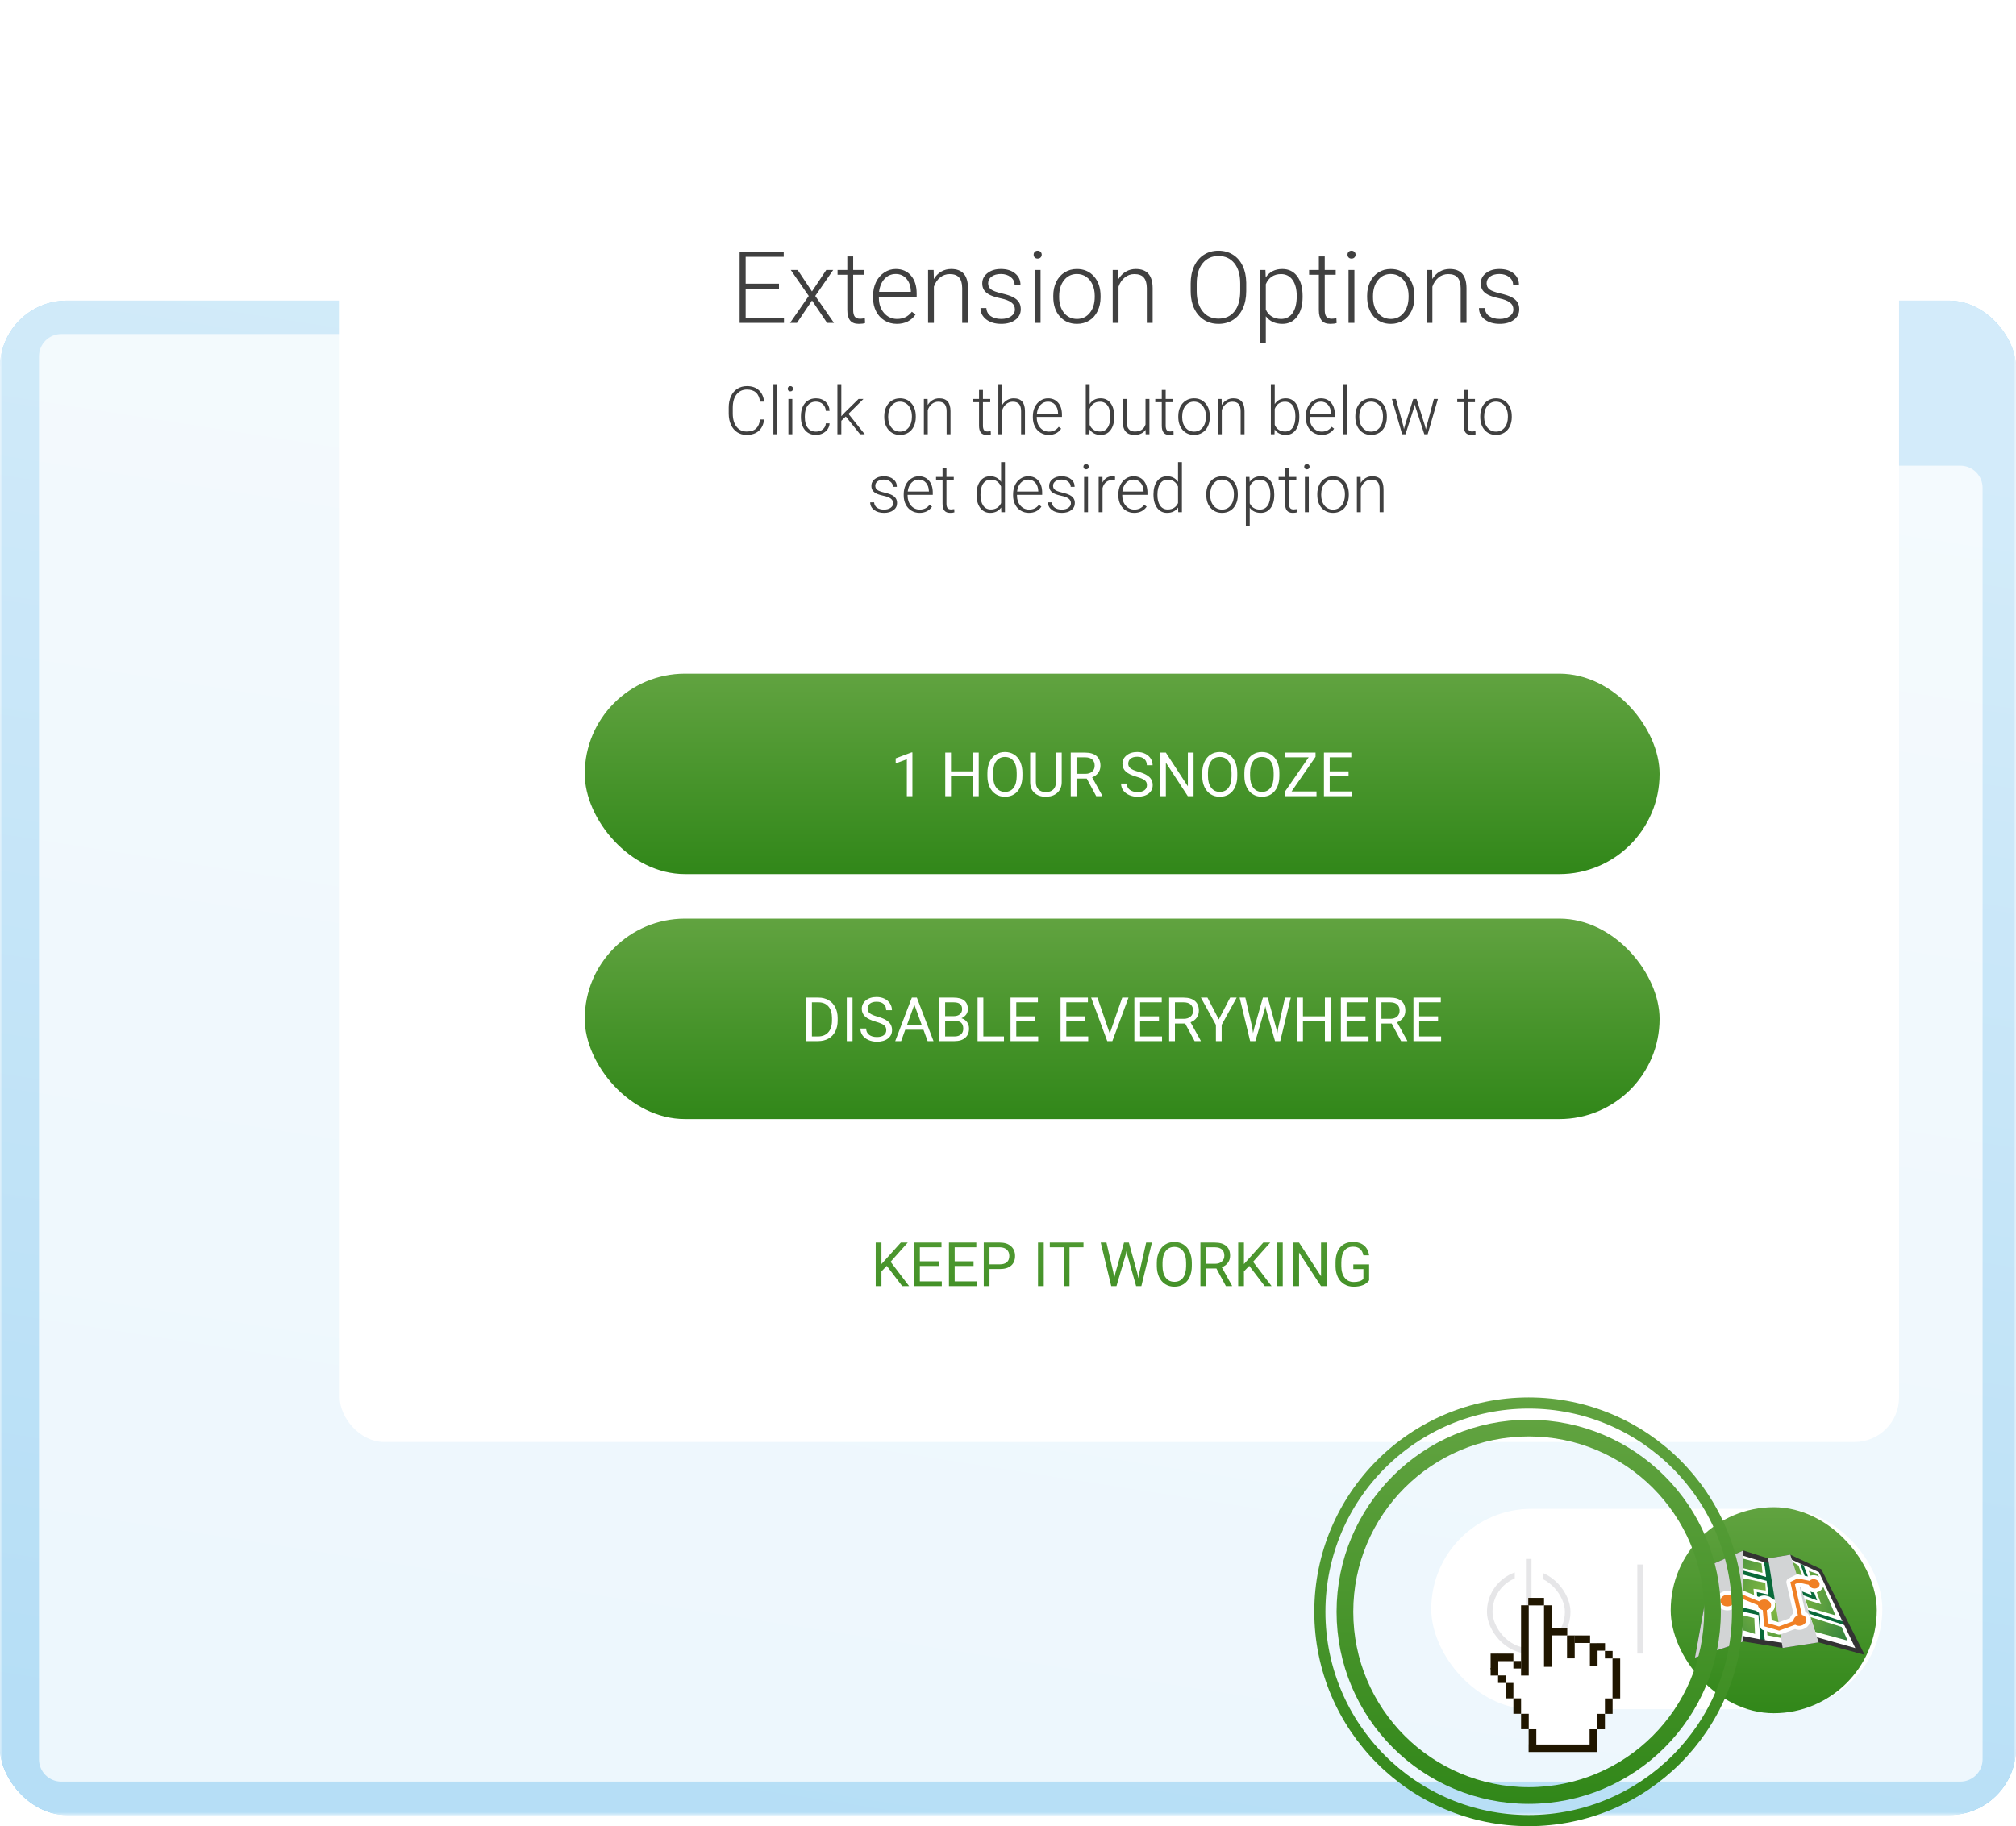 <svg width="362" height="328" viewBox="0 0 362 328" fill="none" xmlns="http://www.w3.org/2000/svg">
<mask id="mask0" mask-type="alpha" maskUnits="userSpaceOnUse" x="0" y="0" width="362" height="326">
<rect width="362" height="326" fill="#C4C4C4"/>
</mask>
<g mask="url(#mask0)">
<rect y="54" width="362" height="272" rx="12" fill="url(#paint0_linear)"/>
<rect y="54" width="362" height="272" rx="12" fill="white" fill-opacity="0.66"/>
<path d="M7 64C7 61.791 8.791 60 11 60H85.847C87.17 60 88.407 60.654 89.153 61.747L102.885 81.889C103.63 82.982 104.867 83.636 106.19 83.636H352C354.209 83.636 356 85.427 356 87.636V316C356 318.209 354.209 320 352 320H11C8.791 320 7 318.209 7 316V64Z" fill="white" fill-opacity="0.75"/>
<rect x="301" y="271" width="34" height="34" rx="17" fill="url(#paint1_linear)"/>
<path d="M313.781 279.537C313.765 279.168 313.958 279.008 314.31 279.008C316.828 279.008 319.362 278.976 321.881 279.04C323.869 279.088 325.152 280.451 325.184 282.456C325.2 284.108 325.184 285.76 325.184 287.396C325.184 289.658 325.184 291.903 325.184 294.164C325.184 294.565 325.152 294.966 325.024 295.351C324.655 296.458 323.709 297.083 322.362 297.083C320.1 297.083 317.855 297.099 315.593 297.083C314.743 297.083 313.893 297.148 313.043 297.035C311.824 296.875 310.974 295.993 310.846 294.774C310.83 294.565 310.814 294.357 310.814 294.164C310.814 290.572 310.814 286.979 310.814 283.403C310.814 282.488 311.055 281.686 311.808 281.093C312.386 280.644 313.059 280.564 313.765 280.548C313.925 280.548 318.48 280.564 320.613 280.564C321.319 280.564 321.848 280.885 322.185 281.494C322.907 282.841 322.009 284.349 320.485 284.349C318.464 284.349 316.427 284.349 314.407 284.349C314.278 284.349 314.134 284.365 314.022 284.285C313.877 284.204 313.781 284.06 313.813 283.9C313.845 283.723 313.941 283.579 314.134 283.547C314.246 283.531 314.375 283.531 314.503 283.531C316.411 283.531 318.32 283.531 320.213 283.531C320.373 283.531 320.533 283.531 320.678 283.499C321.319 283.403 321.624 283.002 321.576 282.328C321.544 281.735 321.143 281.366 320.517 281.366C318.16 281.366 315.818 281.366 313.46 281.366C313.091 281.366 312.739 281.462 312.434 281.67C311.776 282.103 311.488 282.953 311.744 283.804C311.969 284.589 312.61 285.071 313.524 285.071C316.267 285.087 319.01 285.103 321.752 285.071C323.629 285.055 324.751 283.531 324.286 281.719C324.222 281.478 324.206 281.237 324.046 281.013C323.42 280.147 322.554 279.842 321.528 279.842C319.17 279.858 316.828 279.842 314.471 279.842C314.15 279.842 313.925 279.81 313.781 279.537ZM311.664 285.295C311.889 286.177 311.84 287.059 311.84 287.941C311.84 288.824 311.84 289.706 311.84 290.604C311.84 291.839 311.824 293.074 311.84 294.309C311.856 295.431 312.434 296.025 313.541 296.025C316.508 296.041 319.459 296.041 322.426 296.025C323.516 296.025 324.126 295.431 324.142 294.341C324.206 291.181 324.046 288.022 324.238 284.91C322.843 285.84 322.731 285.872 320.934 285.872C318.721 285.872 316.492 285.872 314.278 285.872C313.38 285.889 312.466 285.921 311.664 285.295Z" fill="#1C5D69"/>
<path d="M313.781 279.537C313.909 279.81 314.15 279.842 314.423 279.842C316.78 279.842 319.122 279.842 321.48 279.842C322.522 279.842 323.372 280.147 323.998 281.013C324.158 281.237 324.19 281.478 324.238 281.718C324.703 283.531 323.581 285.054 321.704 285.07C318.962 285.102 316.219 285.086 313.476 285.07C312.562 285.07 311.921 284.589 311.696 283.803C311.456 282.969 311.728 282.119 312.386 281.67C312.691 281.462 313.043 281.365 313.412 281.365C315.77 281.365 318.112 281.365 320.469 281.365C321.111 281.365 321.496 281.734 321.528 282.328C321.56 283.001 321.271 283.402 320.63 283.499C320.469 283.515 320.309 283.531 320.164 283.531C318.256 283.531 316.347 283.531 314.455 283.531C314.326 283.531 314.214 283.531 314.086 283.547C313.893 283.579 313.797 283.723 313.765 283.9C313.733 284.076 313.829 284.204 313.974 284.284C314.102 284.349 314.23 284.349 314.359 284.349C316.379 284.349 318.416 284.349 320.437 284.349C321.961 284.349 322.859 282.841 322.137 281.494C321.8 280.868 321.271 280.564 320.565 280.564C318.448 280.564 313.877 280.548 313.717 280.548C313.765 280.195 313.781 279.874 313.781 279.537Z" fill="#5FCAC9"/>
<path d="M311.664 285.295C312.466 285.921 313.364 285.889 314.278 285.889C316.492 285.873 318.721 285.889 320.934 285.889C322.731 285.889 322.843 285.857 324.238 284.926C324.046 288.054 324.206 291.213 324.142 294.357C324.126 295.448 323.516 296.041 322.426 296.041C319.459 296.057 316.508 296.057 313.541 296.041C312.434 296.041 311.84 295.448 311.84 294.325C311.824 293.09 311.84 291.855 311.84 290.62C311.84 289.738 311.84 288.856 311.84 287.958C311.84 287.059 311.889 286.177 311.664 285.295ZM317.967 288.872C319.09 288.872 320.197 288.872 321.319 288.872C321.993 288.872 321.977 288.872 321.993 288.214C322.009 287.909 321.929 287.829 321.624 287.829C319.314 287.845 316.989 287.829 314.679 287.829C313.974 287.829 313.99 287.829 313.974 288.535C313.974 288.792 314.038 288.872 314.294 288.856C315.529 288.856 316.748 288.872 317.967 288.872ZM317.983 290.299C316.877 290.299 315.754 290.299 314.647 290.299C313.99 290.299 314.006 290.299 313.99 290.941C313.974 291.278 314.086 291.342 314.391 291.342C316.7 291.326 318.994 291.342 321.303 291.342C322.025 291.342 322.009 291.342 322.009 290.604C322.009 290.363 321.929 290.299 321.704 290.299C320.453 290.299 319.218 290.299 317.983 290.299ZM316.668 293.796C317.326 293.796 317.983 293.796 318.641 293.796C319.346 293.796 319.33 293.796 319.33 293.074C319.33 292.817 319.25 292.753 318.994 292.753C317.566 292.769 316.123 292.753 314.695 292.753C313.942 292.753 313.958 292.753 313.974 293.507C313.974 293.731 314.054 293.796 314.262 293.796C315.08 293.78 315.882 293.796 316.668 293.796Z" fill="#C6E6E5"/>
<path d="M317.967 288.872C316.748 288.872 315.513 288.872 314.294 288.872C314.038 288.872 313.974 288.791 313.974 288.551C313.99 287.845 313.974 287.845 314.679 287.845C316.989 287.845 319.314 287.845 321.624 287.845C321.929 287.845 322.009 287.925 321.993 288.23C321.977 288.888 321.993 288.888 321.319 288.888C320.213 288.872 319.09 288.872 317.967 288.872Z" fill="#1C5D69"/>
<path d="M317.983 290.299C319.218 290.299 320.453 290.299 321.688 290.299C321.913 290.299 321.993 290.347 321.993 290.604C321.993 291.342 322.009 291.342 321.287 291.342C318.978 291.342 316.684 291.342 314.375 291.342C314.07 291.342 313.958 291.277 313.974 290.941C314.006 290.299 313.974 290.299 314.631 290.299C315.754 290.299 316.861 290.299 317.983 290.299Z" fill="#1C5D69"/>
<path d="M316.668 293.795C315.866 293.795 315.064 293.795 314.262 293.795C314.038 293.795 313.974 293.731 313.974 293.507C313.958 292.753 313.958 292.753 314.695 292.753C316.123 292.753 317.566 292.753 318.994 292.753C319.234 292.753 319.33 292.817 319.33 293.074C319.33 293.795 319.346 293.795 318.641 293.795C317.983 293.795 317.326 293.795 316.668 293.795Z" fill="#1C5D69"/>
<path d="M328.663 60.283C328.646 59.904 328.844 59.739 329.207 59.739C331.795 59.739 334.4 59.706 336.988 59.772C339.032 59.821 340.35 61.222 340.383 63.283C340.4 64.981 340.383 66.679 340.383 68.36C340.383 70.684 340.383 72.992 340.383 75.317C340.383 75.729 340.35 76.141 340.219 76.536C339.839 77.674 338.867 78.317 337.482 78.317C335.158 78.317 332.85 78.333 330.526 78.317C329.652 78.317 328.778 78.383 327.905 78.267C326.652 78.102 325.778 77.196 325.646 75.943C325.63 75.729 325.613 75.514 325.613 75.317C325.613 71.624 325.613 67.931 325.613 64.255C325.613 63.316 325.861 62.492 326.635 61.882C327.229 61.42 327.921 61.338 328.646 61.321C328.811 61.321 333.493 61.338 335.685 61.338C336.411 61.338 336.955 61.667 337.301 62.294C338.043 63.678 337.119 65.228 335.553 65.228C333.476 65.228 331.383 65.228 329.306 65.228C329.174 65.228 329.026 65.245 328.91 65.162C328.762 65.08 328.663 64.931 328.696 64.766C328.729 64.585 328.828 64.437 329.026 64.404C329.141 64.387 329.273 64.387 329.405 64.387C331.366 64.387 333.328 64.387 335.273 64.387C335.438 64.387 335.603 64.387 335.751 64.354C336.411 64.255 336.724 63.843 336.674 63.151C336.641 62.541 336.229 62.162 335.586 62.162C333.163 62.162 330.756 62.162 328.333 62.162C327.954 62.162 327.591 62.261 327.278 62.475C326.602 62.92 326.306 63.794 326.569 64.668C326.8 65.475 327.46 65.97 328.399 65.97C331.218 65.986 334.037 66.003 336.856 65.97C338.784 65.953 339.938 64.387 339.46 62.525C339.394 62.277 339.378 62.03 339.213 61.799C338.57 60.909 337.68 60.596 336.625 60.596C334.202 60.612 331.795 60.596 329.372 60.596C329.042 60.596 328.811 60.563 328.663 60.283ZM326.487 66.201C326.718 67.107 326.668 68.014 326.668 68.921C326.668 69.827 326.668 70.734 326.668 71.657C326.668 72.926 326.652 74.196 326.668 75.465C326.685 76.619 327.278 77.229 328.416 77.229C331.465 77.245 334.498 77.245 337.548 77.229C338.669 77.229 339.295 76.619 339.312 75.498C339.378 72.25 339.213 69.003 339.411 65.805C337.977 66.761 337.861 66.794 336.015 66.794C333.74 66.794 331.449 66.794 329.174 66.794C328.251 66.811 327.311 66.844 326.487 66.201Z" fill="#1C5D69"/>
<path d="M328.663 60.282C328.795 60.563 329.042 60.596 329.322 60.596C331.745 60.596 334.152 60.596 336.575 60.596C337.647 60.596 338.521 60.909 339.163 61.799C339.328 62.03 339.361 62.277 339.411 62.524C339.889 64.387 338.735 65.953 336.806 65.97C333.987 66.003 331.168 65.986 328.35 65.97C327.41 65.97 326.751 65.475 326.52 64.667C326.273 63.81 326.553 62.937 327.229 62.475C327.542 62.261 327.905 62.162 328.284 62.162C330.707 62.162 333.114 62.162 335.537 62.162C336.196 62.162 336.592 62.541 336.625 63.151C336.658 63.843 336.361 64.255 335.702 64.354C335.537 64.371 335.372 64.387 335.224 64.387C333.262 64.387 331.3 64.387 329.355 64.387C329.223 64.387 329.108 64.387 328.976 64.404C328.778 64.437 328.679 64.585 328.646 64.766C328.613 64.948 328.712 65.079 328.861 65.162C328.993 65.228 329.124 65.228 329.256 65.228C331.333 65.228 333.427 65.228 335.504 65.228C337.07 65.228 337.993 63.678 337.251 62.294C336.905 61.651 336.361 61.337 335.636 61.337C333.46 61.337 328.762 61.321 328.597 61.321C328.646 60.958 328.663 60.629 328.663 60.282Z" fill="#5FCAC9"/>
<path d="M326.487 66.201C327.311 66.844 328.234 66.811 329.174 66.811C331.449 66.794 333.74 66.811 336.015 66.811C337.861 66.811 337.977 66.778 339.411 65.822C339.213 69.036 339.378 72.284 339.312 75.514C339.295 76.635 338.669 77.245 337.548 77.245C334.498 77.262 331.465 77.262 328.416 77.245C327.278 77.245 326.668 76.635 326.668 75.481C326.652 74.212 326.668 72.943 326.668 71.674C326.668 70.767 326.668 69.86 326.668 68.937C326.668 68.014 326.718 67.107 326.487 66.201ZM332.965 69.877C334.119 69.877 335.257 69.877 336.41 69.877C337.103 69.877 337.086 69.877 337.103 69.201C337.119 68.888 337.037 68.805 336.724 68.805C334.35 68.822 331.96 68.805 329.586 68.805C328.861 68.805 328.877 68.805 328.861 69.531C328.861 69.794 328.927 69.877 329.19 69.86C330.46 69.86 331.712 69.877 332.965 69.877ZM332.982 71.344C331.844 71.344 330.69 71.344 329.553 71.344C328.877 71.344 328.894 71.344 328.877 72.003C328.861 72.349 328.976 72.415 329.289 72.415C331.663 72.399 334.02 72.415 336.394 72.415C337.136 72.415 337.119 72.415 337.119 71.657C337.119 71.41 337.037 71.344 336.806 71.344C335.52 71.344 334.251 71.344 332.982 71.344ZM331.63 74.938C332.306 74.938 332.982 74.938 333.658 74.938C334.383 74.938 334.366 74.938 334.366 74.196C334.366 73.932 334.284 73.866 334.02 73.866C332.553 73.882 331.07 73.866 329.602 73.866C328.828 73.866 328.844 73.866 328.861 74.641C328.861 74.871 328.943 74.938 329.157 74.938C329.998 74.921 330.822 74.938 331.63 74.938Z" fill="#C6E6E5"/>
<path d="M332.965 69.877C331.713 69.877 330.443 69.877 329.191 69.877C328.927 69.877 328.861 69.794 328.861 69.547C328.877 68.822 328.861 68.822 329.586 68.822C331.96 68.822 334.35 68.822 336.724 68.822C337.037 68.822 337.12 68.904 337.103 69.217C337.087 69.893 337.103 69.893 336.411 69.893C335.273 69.877 334.119 69.877 332.965 69.877Z" fill="#1C5D69"/>
<path d="M332.982 71.344C334.251 71.344 335.521 71.344 336.79 71.344C337.021 71.344 337.103 71.393 337.103 71.657C337.103 72.415 337.12 72.415 336.378 72.415C334.004 72.415 331.647 72.415 329.273 72.415C328.96 72.415 328.844 72.35 328.861 72.003C328.894 71.344 328.861 71.344 329.537 71.344C330.691 71.344 331.828 71.344 332.982 71.344Z" fill="#1C5D69"/>
<path d="M331.63 74.938C330.806 74.938 329.982 74.938 329.158 74.938C328.927 74.938 328.861 74.871 328.861 74.641C328.844 73.866 328.844 73.866 329.603 73.866C331.07 73.866 332.553 73.866 334.021 73.866C334.268 73.866 334.367 73.932 334.367 74.196C334.367 74.938 334.383 74.938 333.658 74.938C332.982 74.938 332.306 74.938 331.63 74.938Z" fill="#1C5D69"/>
<g filter="url(#filter0_d)">
<rect x="61" y="19" width="280" height="240" rx="8" fill="white"/>
</g>
<path d="M139.878 51.865H133.893V57.086H140.774V58H132.812V45.203H140.73V46.126H133.893V50.951H139.878V51.865ZM145.802 52.349L148.368 48.49H149.616L146.391 53.157L149.757 58H148.518L145.811 53.975L143.104 58H141.864L145.222 53.157L141.996 48.49H143.235L145.802 52.349ZM153.202 46.056V48.49H155.171V49.352H153.202V55.688C153.202 56.216 153.296 56.608 153.483 56.866C153.677 57.124 153.996 57.253 154.441 57.253C154.617 57.253 154.901 57.224 155.294 57.165L155.338 58.026C155.062 58.126 154.688 58.176 154.213 58.176C153.492 58.176 152.968 57.968 152.64 57.552C152.312 57.13 152.147 56.512 152.147 55.697V49.352H150.398V48.49H152.147V46.056H153.202ZM161.033 58.176C160.225 58.176 159.492 57.977 158.836 57.578C158.186 57.18 157.679 56.626 157.315 55.917C156.952 55.202 156.771 54.402 156.771 53.518V53.14C156.771 52.226 156.946 51.402 157.298 50.67C157.655 49.938 158.15 49.363 158.783 48.947C159.416 48.525 160.102 48.315 160.84 48.315C161.994 48.315 162.908 48.71 163.582 49.501C164.262 50.286 164.602 51.361 164.602 52.727V53.315H157.816V53.518C157.816 54.596 158.124 55.495 158.739 56.216C159.36 56.931 160.14 57.288 161.077 57.288C161.64 57.288 162.135 57.185 162.562 56.98C162.996 56.775 163.389 56.447 163.74 55.996L164.399 56.497C163.626 57.616 162.504 58.176 161.033 58.176ZM160.84 49.211C160.049 49.211 159.381 49.501 158.836 50.081C158.297 50.661 157.969 51.44 157.852 52.419H163.556V52.305C163.526 51.391 163.266 50.647 162.773 50.072C162.281 49.498 161.637 49.211 160.84 49.211ZM167.651 48.49L167.687 50.116C168.044 49.53 168.489 49.085 169.022 48.78C169.556 48.47 170.145 48.315 170.789 48.315C171.809 48.315 172.567 48.602 173.065 49.176C173.563 49.75 173.815 50.611 173.821 51.76V58H172.775V51.751C172.77 50.901 172.588 50.269 172.23 49.852C171.879 49.437 171.313 49.228 170.534 49.228C169.884 49.228 169.307 49.434 168.803 49.844C168.305 50.248 167.936 50.796 167.695 51.487V58H166.649V48.49H167.651ZM182.241 55.583C182.241 55.062 182.03 54.643 181.608 54.326C181.192 54.01 180.562 53.764 179.719 53.588C178.875 53.406 178.219 53.201 177.75 52.973C177.287 52.738 176.941 52.454 176.713 52.12C176.49 51.786 176.379 51.382 176.379 50.907C176.379 50.157 176.692 49.539 177.319 49.053C177.946 48.56 178.749 48.315 179.728 48.315C180.788 48.315 181.638 48.578 182.276 49.105C182.921 49.627 183.243 50.31 183.243 51.153H182.188C182.188 50.597 181.954 50.134 181.485 49.765C181.022 49.395 180.437 49.211 179.728 49.211C179.036 49.211 178.479 49.366 178.058 49.677C177.642 49.981 177.434 50.38 177.434 50.872C177.434 51.347 177.606 51.716 177.952 51.98C178.304 52.237 178.939 52.475 179.859 52.691C180.785 52.908 181.477 53.14 181.934 53.386C182.396 53.632 182.739 53.928 182.962 54.273C183.185 54.619 183.296 55.038 183.296 55.53C183.296 56.333 182.971 56.975 182.32 57.455C181.676 57.935 180.832 58.176 179.789 58.176C178.682 58.176 177.782 57.909 177.091 57.376C176.405 56.837 176.062 56.157 176.062 55.337H177.117C177.158 55.952 177.416 56.433 177.891 56.778C178.371 57.118 179.004 57.288 179.789 57.288C180.521 57.288 181.113 57.127 181.564 56.805C182.016 56.482 182.241 56.075 182.241 55.583ZM186.847 58H185.792V48.49H186.847V58ZM185.607 45.739C185.607 45.54 185.672 45.373 185.801 45.238C185.93 45.098 186.105 45.027 186.328 45.027C186.551 45.027 186.727 45.098 186.855 45.238C186.99 45.373 187.058 45.54 187.058 45.739C187.058 45.938 186.99 46.105 186.855 46.24C186.727 46.375 186.551 46.442 186.328 46.442C186.105 46.442 185.93 46.375 185.801 46.24C185.672 46.105 185.607 45.938 185.607 45.739ZM189.132 53.105C189.132 52.19 189.308 51.367 189.659 50.635C190.017 49.902 190.518 49.334 191.162 48.93C191.812 48.52 192.548 48.315 193.368 48.315C194.634 48.315 195.659 48.76 196.444 49.65C197.229 50.535 197.622 51.71 197.622 53.175V53.395C197.622 54.315 197.443 55.144 197.086 55.882C196.734 56.614 196.236 57.18 195.592 57.578C194.947 57.977 194.212 58.176 193.386 58.176C192.126 58.176 191.101 57.733 190.31 56.849C189.524 55.958 189.132 54.78 189.132 53.315V53.105ZM190.187 53.395C190.187 54.531 190.479 55.466 191.065 56.198C191.657 56.925 192.431 57.288 193.386 57.288C194.335 57.288 195.103 56.925 195.688 56.198C196.28 55.466 196.576 54.502 196.576 53.307V53.105C196.576 52.378 196.441 51.713 196.172 51.109C195.902 50.506 195.524 50.04 195.038 49.712C194.552 49.378 193.995 49.211 193.368 49.211C192.431 49.211 191.666 49.58 191.074 50.318C190.482 51.051 190.187 52.012 190.187 53.201V53.395ZM200.804 48.49L200.839 50.116C201.196 49.53 201.642 49.085 202.175 48.78C202.708 48.47 203.297 48.315 203.941 48.315C204.961 48.315 205.72 48.602 206.218 49.176C206.716 49.75 206.968 50.611 206.974 51.76V58H205.928V51.751C205.922 50.901 205.74 50.269 205.383 49.852C205.031 49.437 204.466 49.228 203.687 49.228C203.036 49.228 202.459 49.434 201.955 49.844C201.457 50.248 201.088 50.796 200.848 51.487V58H199.802V48.49H200.804ZM223.778 52.296C223.778 53.474 223.573 54.508 223.163 55.398C222.759 56.289 222.179 56.975 221.423 57.455C220.667 57.935 219.794 58.176 218.804 58.176C217.31 58.176 216.103 57.643 215.183 56.576C214.263 55.504 213.803 54.06 213.803 52.243V50.925C213.803 49.759 214.008 48.727 214.418 47.831C214.834 46.929 215.42 46.237 216.176 45.757C216.932 45.27 217.802 45.027 218.786 45.027C219.771 45.027 220.638 45.265 221.388 45.739C222.144 46.214 222.727 46.885 223.137 47.752C223.547 48.619 223.761 49.624 223.778 50.767V52.296ZM222.697 50.907C222.697 49.366 222.349 48.159 221.651 47.286C220.954 46.413 219.999 45.977 218.786 45.977C217.597 45.977 216.647 46.416 215.938 47.295C215.235 48.168 214.884 49.39 214.884 50.96V52.296C214.884 53.813 215.235 55.018 215.938 55.908C216.642 56.793 217.597 57.235 218.804 57.235C220.028 57.235 220.983 56.799 221.669 55.926C222.354 55.047 222.697 53.825 222.697 52.261V50.907ZM233.903 53.342C233.903 54.824 233.575 56.002 232.919 56.875C232.263 57.742 231.384 58.176 230.282 58.176C228.981 58.176 227.985 57.719 227.294 56.805V61.656H226.248V48.49H227.224L227.276 49.835C227.962 48.821 228.955 48.315 230.256 48.315C231.393 48.315 232.283 48.745 232.928 49.606C233.578 50.468 233.903 51.663 233.903 53.192V53.342ZM232.849 53.157C232.849 51.944 232.6 50.986 232.102 50.283C231.604 49.58 230.909 49.228 230.019 49.228C229.374 49.228 228.82 49.384 228.357 49.694C227.895 50.005 227.54 50.456 227.294 51.048V55.609C227.546 56.154 227.906 56.57 228.375 56.857C228.844 57.145 229.397 57.288 230.036 57.288C230.921 57.288 231.609 56.937 232.102 56.233C232.6 55.524 232.849 54.499 232.849 53.157ZM237.876 46.056V48.49H239.845V49.352H237.876V55.688C237.876 56.216 237.97 56.608 238.157 56.866C238.351 57.124 238.67 57.253 239.115 57.253C239.291 57.253 239.575 57.224 239.968 57.165L240.012 58.026C239.736 58.126 239.361 58.176 238.887 58.176C238.166 58.176 237.642 57.968 237.313 57.552C236.985 57.13 236.821 56.512 236.821 55.697V49.352H235.072V48.49H236.821V46.056H237.876ZM243.202 58H242.147V48.49H243.202V58ZM241.963 45.739C241.963 45.54 242.027 45.373 242.156 45.238C242.285 45.098 242.461 45.027 242.684 45.027C242.906 45.027 243.082 45.098 243.211 45.238C243.346 45.373 243.413 45.54 243.413 45.739C243.413 45.938 243.346 46.105 243.211 46.24C243.082 46.375 242.906 46.442 242.684 46.442C242.461 46.442 242.285 46.375 242.156 46.24C242.027 46.105 241.963 45.938 241.963 45.739ZM245.487 53.105C245.487 52.19 245.663 51.367 246.015 50.635C246.372 49.902 246.873 49.334 247.518 48.93C248.168 48.52 248.903 48.315 249.724 48.315C250.989 48.315 252.015 48.76 252.8 49.65C253.585 50.535 253.978 51.71 253.978 53.175V53.395C253.978 54.315 253.799 55.144 253.441 55.882C253.09 56.614 252.592 57.18 251.947 57.578C251.303 57.977 250.567 58.176 249.741 58.176C248.481 58.176 247.456 57.733 246.665 56.849C245.88 55.958 245.487 54.78 245.487 53.315V53.105ZM246.542 53.395C246.542 54.531 246.835 55.466 247.421 56.198C248.013 56.925 248.786 57.288 249.741 57.288C250.69 57.288 251.458 56.925 252.044 56.198C252.636 55.466 252.932 54.502 252.932 53.307V53.105C252.932 52.378 252.797 51.713 252.527 51.109C252.258 50.506 251.88 50.04 251.394 49.712C250.907 49.378 250.351 49.211 249.724 49.211C248.786 49.211 248.021 49.58 247.43 50.318C246.838 51.051 246.542 52.012 246.542 53.201V53.395ZM257.159 48.49L257.194 50.116C257.552 49.53 257.997 49.085 258.53 48.78C259.063 48.47 259.652 48.315 260.297 48.315C261.316 48.315 262.075 48.602 262.573 49.176C263.071 49.75 263.323 50.611 263.329 51.76V58H262.283V51.751C262.277 50.901 262.096 50.269 261.738 49.852C261.387 49.437 260.821 49.228 260.042 49.228C259.392 49.228 258.814 49.434 258.311 49.844C257.812 50.248 257.443 50.796 257.203 51.487V58H256.157V48.49H257.159ZM271.749 55.583C271.749 55.062 271.538 54.643 271.116 54.326C270.7 54.01 270.07 53.764 269.227 53.588C268.383 53.406 267.727 53.201 267.258 52.973C266.795 52.738 266.449 52.454 266.221 52.12C265.998 51.786 265.887 51.382 265.887 50.907C265.887 50.157 266.2 49.539 266.827 49.053C267.454 48.56 268.257 48.315 269.235 48.315C270.296 48.315 271.146 48.578 271.784 49.105C272.429 49.627 272.751 50.31 272.751 51.153H271.696C271.696 50.597 271.462 50.134 270.993 49.765C270.53 49.395 269.944 49.211 269.235 49.211C268.544 49.211 267.987 49.366 267.565 49.677C267.149 49.981 266.941 50.38 266.941 50.872C266.941 51.347 267.114 51.716 267.46 51.98C267.812 52.237 268.447 52.475 269.367 52.691C270.293 52.908 270.984 53.14 271.441 53.386C271.904 53.632 272.247 53.928 272.47 54.273C272.692 54.619 272.804 55.038 272.804 55.53C272.804 56.333 272.479 56.975 271.828 57.455C271.184 57.935 270.34 58.176 269.297 58.176C268.189 58.176 267.29 57.909 266.599 57.376C265.913 56.837 265.57 56.157 265.57 55.337H266.625C266.666 55.952 266.924 56.433 267.398 56.778C267.879 57.118 268.512 57.288 269.297 57.288C270.029 57.288 270.621 57.127 271.072 56.805C271.523 56.482 271.749 56.075 271.749 55.583ZM137.203 75.34C137.105 76.238 136.783 76.926 136.236 77.402C135.693 77.879 134.969 78.117 134.062 78.117C133.43 78.117 132.869 77.959 132.381 77.643C131.896 77.326 131.521 76.879 131.256 76.301C130.99 75.719 130.855 75.055 130.852 74.309V73.201C130.852 72.443 130.984 71.772 131.25 71.186C131.516 70.6 131.896 70.148 132.393 69.832C132.893 69.512 133.467 69.352 134.115 69.352C135.029 69.352 135.75 69.6 136.277 70.096C136.809 70.588 137.117 71.269 137.203 72.141H136.477C136.297 70.691 135.51 69.967 134.115 69.967C133.342 69.967 132.725 70.256 132.264 70.834C131.807 71.412 131.578 72.211 131.578 73.231V74.273C131.578 75.258 131.801 76.043 132.246 76.629C132.695 77.215 133.301 77.508 134.062 77.508C134.816 77.508 135.385 77.328 135.768 76.969C136.15 76.606 136.387 76.062 136.477 75.34H137.203ZM139.576 78H138.873V69H139.576V78ZM142.271 78H141.568V71.66H142.271V78ZM141.445 69.826C141.445 69.693 141.488 69.582 141.574 69.492C141.66 69.398 141.777 69.352 141.926 69.352C142.074 69.352 142.191 69.398 142.277 69.492C142.367 69.582 142.412 69.693 142.412 69.826C142.412 69.959 142.367 70.07 142.277 70.16C142.191 70.25 142.074 70.295 141.926 70.295C141.777 70.295 141.66 70.25 141.574 70.16C141.488 70.07 141.445 69.959 141.445 69.826ZM146.525 77.525C147.014 77.525 147.422 77.389 147.75 77.115C148.082 76.838 148.262 76.481 148.289 76.043H148.963C148.943 76.43 148.822 76.783 148.6 77.103C148.377 77.42 148.08 77.668 147.709 77.848C147.342 78.027 146.947 78.117 146.525 78.117C145.693 78.117 145.033 77.828 144.545 77.25C144.061 76.672 143.818 75.894 143.818 74.918V74.707C143.818 74.082 143.928 73.529 144.146 73.049C144.365 72.568 144.678 72.197 145.084 71.936C145.494 71.674 145.973 71.543 146.52 71.543C147.215 71.543 147.787 71.75 148.236 72.164C148.689 72.578 148.932 73.123 148.963 73.799H148.289C148.258 73.303 148.078 72.902 147.75 72.598C147.426 72.293 147.016 72.141 146.52 72.141C145.887 72.141 145.395 72.369 145.043 72.826C144.695 73.283 144.521 73.924 144.521 74.748V74.953C144.521 75.762 144.695 76.393 145.043 76.846C145.395 77.299 145.889 77.525 146.525 77.525ZM151.875 74.807L151.072 75.58V78H150.369V69H151.072V74.76L151.734 74.045L154.16 71.66H155.045L152.355 74.332L155.279 78H154.441L151.875 74.807ZM158.783 74.736C158.783 74.127 158.9 73.578 159.135 73.09C159.373 72.602 159.707 72.223 160.137 71.953C160.57 71.68 161.061 71.543 161.607 71.543C162.451 71.543 163.135 71.84 163.658 72.434C164.182 73.023 164.443 73.807 164.443 74.783V74.93C164.443 75.543 164.324 76.096 164.086 76.588C163.852 77.076 163.52 77.453 163.09 77.719C162.66 77.984 162.17 78.117 161.619 78.117C160.779 78.117 160.096 77.822 159.568 77.232C159.045 76.639 158.783 75.853 158.783 74.877V74.736ZM159.486 74.93C159.486 75.688 159.682 76.311 160.072 76.799C160.467 77.283 160.982 77.525 161.619 77.525C162.252 77.525 162.764 77.283 163.154 76.799C163.549 76.311 163.746 75.668 163.746 74.871V74.736C163.746 74.252 163.656 73.809 163.477 73.406C163.297 73.004 163.045 72.693 162.721 72.475C162.396 72.252 162.025 72.141 161.607 72.141C160.982 72.141 160.473 72.387 160.078 72.879C159.684 73.367 159.486 74.008 159.486 74.801V74.93ZM166.564 71.66L166.588 72.744C166.826 72.353 167.123 72.057 167.479 71.853C167.834 71.647 168.227 71.543 168.656 71.543C169.336 71.543 169.842 71.734 170.174 72.117C170.506 72.5 170.674 73.074 170.678 73.84V78H169.98V73.834C169.977 73.268 169.855 72.846 169.617 72.568C169.383 72.291 169.006 72.152 168.486 72.152C168.053 72.152 167.668 72.289 167.332 72.562C167 72.832 166.754 73.197 166.594 73.658V78H165.896V71.66H166.564ZM176.502 70.037V71.66H177.814V72.234H176.502V76.459C176.502 76.811 176.564 77.072 176.689 77.244C176.818 77.416 177.031 77.502 177.328 77.502C177.445 77.502 177.635 77.482 177.896 77.443L177.926 78.018C177.742 78.084 177.492 78.117 177.176 78.117C176.695 78.117 176.346 77.978 176.127 77.701C175.908 77.42 175.799 77.008 175.799 76.465V72.234H174.633V71.66H175.799V70.037H176.502ZM179.965 72.732C180.195 72.353 180.49 72.061 180.85 71.853C181.209 71.647 181.602 71.543 182.027 71.543C182.707 71.543 183.213 71.734 183.545 72.117C183.877 72.5 184.045 73.074 184.049 73.84V78H183.352V73.834C183.348 73.268 183.227 72.846 182.988 72.568C182.754 72.291 182.377 72.152 181.857 72.152C181.424 72.152 181.039 72.289 180.703 72.562C180.371 72.832 180.125 73.197 179.965 73.658V78H179.268V69H179.965V72.732ZM188.309 78.117C187.77 78.117 187.281 77.984 186.844 77.719C186.41 77.453 186.072 77.084 185.83 76.611C185.588 76.135 185.467 75.602 185.467 75.012V74.76C185.467 74.15 185.584 73.602 185.818 73.113C186.057 72.625 186.387 72.242 186.809 71.965C187.23 71.684 187.688 71.543 188.18 71.543C188.949 71.543 189.559 71.807 190.008 72.334C190.461 72.857 190.688 73.574 190.688 74.484V74.877H186.164V75.012C186.164 75.731 186.369 76.33 186.779 76.811C187.193 77.287 187.713 77.525 188.338 77.525C188.713 77.525 189.043 77.457 189.328 77.32C189.617 77.184 189.879 76.965 190.113 76.664L190.553 76.998C190.037 77.744 189.289 78.117 188.309 78.117ZM188.18 72.141C187.652 72.141 187.207 72.334 186.844 72.721C186.484 73.107 186.266 73.627 186.188 74.279H189.99V74.203C189.971 73.594 189.797 73.098 189.469 72.715C189.141 72.332 188.711 72.141 188.18 72.141ZM200.074 74.894C200.074 75.883 199.855 76.668 199.418 77.25C198.98 77.828 198.393 78.117 197.654 78.117C196.771 78.117 196.104 77.789 195.65 77.133L195.621 78H194.965V69H195.662V72.58C196.107 71.889 196.768 71.543 197.643 71.543C198.393 71.543 198.984 71.83 199.418 72.404C199.855 72.975 200.074 73.769 200.074 74.789V74.894ZM199.371 74.772C199.371 73.936 199.209 73.291 198.885 72.838C198.561 72.381 198.104 72.152 197.514 72.152C197.064 72.152 196.684 72.264 196.371 72.486C196.059 72.705 195.822 73.027 195.662 73.453V76.312C196.014 77.109 196.635 77.508 197.525 77.508C198.104 77.508 198.555 77.279 198.879 76.822C199.207 76.365 199.371 75.682 199.371 74.772ZM205.705 77.197C205.283 77.811 204.609 78.117 203.684 78.117C203.008 78.117 202.494 77.922 202.143 77.531C201.791 77.137 201.611 76.555 201.604 75.785V71.66H202.301V75.697C202.301 76.904 202.789 77.508 203.766 77.508C204.781 77.508 205.424 77.088 205.693 76.248V71.66H206.396V78H205.717L205.705 77.197ZM209.314 70.037V71.66H210.627V72.234H209.314V76.459C209.314 76.811 209.377 77.072 209.502 77.244C209.631 77.416 209.844 77.502 210.141 77.502C210.258 77.502 210.447 77.482 210.709 77.443L210.738 78.018C210.555 78.084 210.305 78.117 209.988 78.117C209.508 78.117 209.158 77.978 208.939 77.701C208.721 77.42 208.611 77.008 208.611 76.465V72.234H207.445V71.66H208.611V70.037H209.314ZM211.576 74.736C211.576 74.127 211.693 73.578 211.928 73.09C212.166 72.602 212.5 72.223 212.93 71.953C213.363 71.68 213.854 71.543 214.4 71.543C215.244 71.543 215.928 71.84 216.451 72.434C216.975 73.023 217.236 73.807 217.236 74.783V74.93C217.236 75.543 217.117 76.096 216.879 76.588C216.645 77.076 216.312 77.453 215.883 77.719C215.453 77.984 214.963 78.117 214.412 78.117C213.572 78.117 212.889 77.822 212.361 77.232C211.838 76.639 211.576 75.853 211.576 74.877V74.736ZM212.279 74.93C212.279 75.688 212.475 76.311 212.865 76.799C213.26 77.283 213.775 77.525 214.412 77.525C215.045 77.525 215.557 77.283 215.947 76.799C216.342 76.311 216.539 75.668 216.539 74.871V74.736C216.539 74.252 216.449 73.809 216.27 73.406C216.09 73.004 215.838 72.693 215.514 72.475C215.189 72.252 214.818 72.141 214.4 72.141C213.775 72.141 213.266 72.387 212.871 72.879C212.477 73.367 212.279 74.008 212.279 74.801V74.93ZM219.357 71.66L219.381 72.744C219.619 72.353 219.916 72.057 220.271 71.853C220.627 71.647 221.02 71.543 221.449 71.543C222.129 71.543 222.635 71.734 222.967 72.117C223.299 72.5 223.467 73.074 223.471 73.84V78H222.773V73.834C222.77 73.268 222.648 72.846 222.41 72.568C222.176 72.291 221.799 72.152 221.279 72.152C220.846 72.152 220.461 72.289 220.125 72.562C219.793 72.832 219.547 73.197 219.387 73.658V78H218.689V71.66H219.357ZM233.309 74.894C233.309 75.883 233.09 76.668 232.652 77.25C232.215 77.828 231.627 78.117 230.889 78.117C230.006 78.117 229.338 77.789 228.885 77.133L228.855 78H228.199V69H228.896V72.58C229.342 71.889 230.002 71.543 230.877 71.543C231.627 71.543 232.219 71.83 232.652 72.404C233.09 72.975 233.309 73.769 233.309 74.789V74.894ZM232.605 74.772C232.605 73.936 232.443 73.291 232.119 72.838C231.795 72.381 231.338 72.152 230.748 72.152C230.299 72.152 229.918 72.264 229.605 72.486C229.293 72.705 229.057 73.027 228.896 73.453V76.312C229.248 77.109 229.869 77.508 230.76 77.508C231.338 77.508 231.789 77.279 232.113 76.822C232.441 76.365 232.605 75.682 232.605 74.772ZM237.316 78.117C236.777 78.117 236.289 77.984 235.852 77.719C235.418 77.453 235.08 77.084 234.838 76.611C234.596 76.135 234.475 75.602 234.475 75.012V74.76C234.475 74.15 234.592 73.602 234.826 73.113C235.064 72.625 235.395 72.242 235.816 71.965C236.238 71.684 236.695 71.543 237.188 71.543C237.957 71.543 238.566 71.807 239.016 72.334C239.469 72.857 239.695 73.574 239.695 74.484V74.877H235.172V75.012C235.172 75.731 235.377 76.33 235.787 76.811C236.201 77.287 236.721 77.525 237.346 77.525C237.721 77.525 238.051 77.457 238.336 77.32C238.625 77.184 238.887 76.965 239.121 76.664L239.561 76.998C239.045 77.744 238.297 78.117 237.316 78.117ZM237.188 72.141C236.66 72.141 236.215 72.334 235.852 72.721C235.492 73.107 235.273 73.627 235.195 74.279H238.998V74.203C238.979 73.594 238.805 73.098 238.477 72.715C238.148 72.332 237.719 72.141 237.188 72.141ZM241.846 78H241.143V69H241.846V78ZM243.369 74.736C243.369 74.127 243.486 73.578 243.721 73.09C243.959 72.602 244.293 72.223 244.723 71.953C245.156 71.68 245.646 71.543 246.193 71.543C247.037 71.543 247.721 71.84 248.244 72.434C248.768 73.023 249.029 73.807 249.029 74.783V74.93C249.029 75.543 248.91 76.096 248.672 76.588C248.438 77.076 248.105 77.453 247.676 77.719C247.246 77.984 246.756 78.117 246.205 78.117C245.365 78.117 244.682 77.822 244.154 77.232C243.631 76.639 243.369 75.853 243.369 74.877V74.736ZM244.072 74.93C244.072 75.688 244.268 76.311 244.658 76.799C245.053 77.283 245.568 77.525 246.205 77.525C246.838 77.525 247.35 77.283 247.74 76.799C248.135 76.311 248.332 75.668 248.332 74.871V74.736C248.332 74.252 248.242 73.809 248.062 73.406C247.883 73.004 247.631 72.693 247.307 72.475C246.982 72.252 246.611 72.141 246.193 72.141C245.568 72.141 245.059 72.387 244.664 72.879C244.27 73.367 244.072 74.008 244.072 74.801V74.93ZM252 76.541L252.105 77.086L252.246 76.512L253.77 71.66H254.367L255.873 76.471L256.037 77.139L256.172 76.523L257.473 71.66H258.199L256.354 78H255.756L254.127 72.973L254.051 72.627L253.975 72.978L252.375 78H251.777L249.938 71.66H250.658L252 76.541ZM263.537 70.037V71.66H264.85V72.234H263.537V76.459C263.537 76.811 263.6 77.072 263.725 77.244C263.854 77.416 264.066 77.502 264.363 77.502C264.48 77.502 264.67 77.482 264.932 77.443L264.961 78.018C264.777 78.084 264.527 78.117 264.211 78.117C263.73 78.117 263.381 77.978 263.162 77.701C262.943 77.42 262.834 77.008 262.834 76.465V72.234H261.668V71.66H262.834V70.037H263.537ZM265.799 74.736C265.799 74.127 265.916 73.578 266.15 73.09C266.389 72.602 266.723 72.223 267.152 71.953C267.586 71.68 268.076 71.543 268.623 71.543C269.467 71.543 270.15 71.84 270.674 72.434C271.197 73.023 271.459 73.807 271.459 74.783V74.93C271.459 75.543 271.34 76.096 271.102 76.588C270.867 77.076 270.535 77.453 270.105 77.719C269.676 77.984 269.186 78.117 268.635 78.117C267.795 78.117 267.111 77.822 266.584 77.232C266.061 76.639 265.799 75.853 265.799 74.877V74.736ZM266.502 74.93C266.502 75.688 266.697 76.311 267.088 76.799C267.482 77.283 267.998 77.525 268.635 77.525C269.268 77.525 269.779 77.283 270.17 76.799C270.564 76.311 270.762 75.668 270.762 74.871V74.736C270.762 74.252 270.672 73.809 270.492 73.406C270.312 73.004 270.061 72.693 269.736 72.475C269.412 72.252 269.041 72.141 268.623 72.141C267.998 72.141 267.488 72.387 267.094 72.879C266.699 73.367 266.502 74.008 266.502 74.801V74.93ZM160.377 90.389C160.377 90.041 160.236 89.762 159.955 89.551C159.678 89.34 159.258 89.176 158.695 89.059C158.133 88.938 157.695 88.801 157.383 88.648C157.074 88.492 156.844 88.303 156.691 88.08C156.543 87.857 156.469 87.588 156.469 87.272C156.469 86.772 156.678 86.359 157.096 86.035C157.514 85.707 158.049 85.543 158.701 85.543C159.408 85.543 159.975 85.719 160.4 86.07C160.83 86.418 161.045 86.873 161.045 87.436H160.342C160.342 87.064 160.186 86.756 159.873 86.51C159.564 86.264 159.174 86.141 158.701 86.141C158.24 86.141 157.869 86.244 157.588 86.451C157.311 86.654 157.172 86.92 157.172 87.248C157.172 87.564 157.287 87.811 157.518 87.986C157.752 88.158 158.176 88.316 158.789 88.461C159.406 88.606 159.867 88.76 160.172 88.924C160.48 89.088 160.709 89.285 160.857 89.516C161.006 89.746 161.08 90.025 161.08 90.353C161.08 90.889 160.863 91.316 160.43 91.637C160 91.957 159.438 92.117 158.742 92.117C158.004 92.117 157.404 91.939 156.943 91.584C156.486 91.225 156.258 90.772 156.258 90.225H156.961C156.988 90.635 157.16 90.955 157.477 91.186C157.797 91.412 158.219 91.525 158.742 91.525C159.23 91.525 159.625 91.418 159.926 91.203C160.227 90.988 160.377 90.717 160.377 90.389ZM165.117 92.117C164.578 92.117 164.09 91.984 163.652 91.719C163.219 91.453 162.881 91.084 162.639 90.611C162.396 90.135 162.275 89.602 162.275 89.012V88.76C162.275 88.15 162.393 87.602 162.627 87.113C162.865 86.625 163.195 86.242 163.617 85.965C164.039 85.684 164.496 85.543 164.988 85.543C165.758 85.543 166.367 85.807 166.816 86.334C167.27 86.857 167.496 87.574 167.496 88.484V88.877H162.973V89.012C162.973 89.731 163.178 90.33 163.588 90.811C164.002 91.287 164.521 91.525 165.146 91.525C165.521 91.525 165.852 91.457 166.137 91.32C166.426 91.184 166.688 90.965 166.922 90.664L167.361 90.998C166.846 91.744 166.098 92.117 165.117 92.117ZM164.988 86.141C164.461 86.141 164.016 86.334 163.652 86.721C163.293 87.107 163.074 87.627 162.996 88.279H166.799V88.203C166.779 87.594 166.605 87.098 166.277 86.715C165.949 86.332 165.52 86.141 164.988 86.141ZM169.951 84.037V85.66H171.264V86.234H169.951V90.459C169.951 90.811 170.014 91.072 170.139 91.244C170.268 91.416 170.48 91.502 170.777 91.502C170.895 91.502 171.084 91.482 171.346 91.443L171.375 92.018C171.191 92.084 170.941 92.117 170.625 92.117C170.145 92.117 169.795 91.978 169.576 91.701C169.357 91.42 169.248 91.008 169.248 90.465V86.234H168.082V85.66H169.248V84.037H169.951ZM175.354 88.772C175.354 87.787 175.572 87.004 176.01 86.422C176.451 85.836 177.049 85.543 177.803 85.543C178.658 85.543 179.311 85.881 179.76 86.557V83H180.457V92H179.801L179.771 91.156C179.322 91.797 178.662 92.117 177.791 92.117C177.061 92.117 176.471 91.824 176.021 91.238C175.576 90.648 175.354 89.853 175.354 88.853V88.772ZM176.062 88.894C176.062 89.703 176.225 90.342 176.549 90.811C176.873 91.275 177.33 91.508 177.92 91.508C178.783 91.508 179.396 91.127 179.76 90.365V87.389C179.396 86.564 178.787 86.152 177.932 86.152C177.342 86.152 176.883 86.385 176.555 86.85C176.227 87.311 176.062 87.992 176.062 88.894ZM184.758 92.117C184.219 92.117 183.73 91.984 183.293 91.719C182.859 91.453 182.521 91.084 182.279 90.611C182.037 90.135 181.916 89.602 181.916 89.012V88.76C181.916 88.15 182.033 87.602 182.268 87.113C182.506 86.625 182.836 86.242 183.258 85.965C183.68 85.684 184.137 85.543 184.629 85.543C185.398 85.543 186.008 85.807 186.457 86.334C186.91 86.857 187.137 87.574 187.137 88.484V88.877H182.613V89.012C182.613 89.731 182.818 90.33 183.229 90.811C183.643 91.287 184.162 91.525 184.787 91.525C185.162 91.525 185.492 91.457 185.777 91.32C186.066 91.184 186.328 90.965 186.562 90.664L187.002 90.998C186.486 91.744 185.738 92.117 184.758 92.117ZM184.629 86.141C184.102 86.141 183.656 86.334 183.293 86.721C182.934 87.107 182.715 87.627 182.637 88.279H186.439V88.203C186.42 87.594 186.246 87.098 185.918 86.715C185.59 86.332 185.16 86.141 184.629 86.141ZM192.299 90.389C192.299 90.041 192.158 89.762 191.877 89.551C191.6 89.34 191.18 89.176 190.617 89.059C190.055 88.938 189.617 88.801 189.305 88.648C188.996 88.492 188.766 88.303 188.613 88.08C188.465 87.857 188.391 87.588 188.391 87.272C188.391 86.772 188.6 86.359 189.018 86.035C189.436 85.707 189.971 85.543 190.623 85.543C191.33 85.543 191.896 85.719 192.322 86.07C192.752 86.418 192.967 86.873 192.967 87.436H192.264C192.264 87.064 192.107 86.756 191.795 86.51C191.486 86.264 191.096 86.141 190.623 86.141C190.162 86.141 189.791 86.244 189.51 86.451C189.232 86.654 189.094 86.92 189.094 87.248C189.094 87.564 189.209 87.811 189.439 87.986C189.674 88.158 190.098 88.316 190.711 88.461C191.328 88.606 191.789 88.76 192.094 88.924C192.402 89.088 192.631 89.285 192.779 89.516C192.928 89.746 193.002 90.025 193.002 90.353C193.002 90.889 192.785 91.316 192.352 91.637C191.922 91.957 191.359 92.117 190.664 92.117C189.926 92.117 189.326 91.939 188.865 91.584C188.408 91.225 188.18 90.772 188.18 90.225H188.883C188.91 90.635 189.082 90.955 189.398 91.186C189.719 91.412 190.141 91.525 190.664 91.525C191.152 91.525 191.547 91.418 191.848 91.203C192.148 90.988 192.299 90.717 192.299 90.389ZM195.369 92H194.666V85.66H195.369V92ZM194.543 83.826C194.543 83.693 194.586 83.582 194.672 83.492C194.758 83.398 194.875 83.352 195.023 83.352C195.172 83.352 195.289 83.398 195.375 83.492C195.465 83.582 195.51 83.693 195.51 83.826C195.51 83.959 195.465 84.07 195.375 84.16C195.289 84.25 195.172 84.295 195.023 84.295C194.875 84.295 194.758 84.25 194.672 84.16C194.586 84.07 194.543 83.959 194.543 83.826ZM200.209 86.258C200.061 86.231 199.902 86.217 199.734 86.217C199.297 86.217 198.926 86.34 198.621 86.586C198.32 86.828 198.105 87.182 197.977 87.647V92H197.279V85.66H197.965L197.977 86.668C198.348 85.918 198.943 85.543 199.764 85.543C199.959 85.543 200.113 85.568 200.227 85.619L200.209 86.258ZM203.66 92.117C203.121 92.117 202.633 91.984 202.195 91.719C201.762 91.453 201.424 91.084 201.182 90.611C200.939 90.135 200.818 89.602 200.818 89.012V88.76C200.818 88.15 200.936 87.602 201.17 87.113C201.408 86.625 201.738 86.242 202.16 85.965C202.582 85.684 203.039 85.543 203.531 85.543C204.301 85.543 204.91 85.807 205.359 86.334C205.812 86.857 206.039 87.574 206.039 88.484V88.877H201.516V89.012C201.516 89.731 201.721 90.33 202.131 90.811C202.545 91.287 203.064 91.525 203.689 91.525C204.064 91.525 204.395 91.457 204.68 91.32C204.969 91.184 205.23 90.965 205.465 90.664L205.904 90.998C205.389 91.744 204.641 92.117 203.66 92.117ZM203.531 86.141C203.004 86.141 202.559 86.334 202.195 86.721C201.836 87.107 201.617 87.627 201.539 88.279H205.342V88.203C205.322 87.594 205.148 87.098 204.82 86.715C204.492 86.332 204.062 86.141 203.531 86.141ZM207.123 88.772C207.123 87.787 207.342 87.004 207.779 86.422C208.221 85.836 208.818 85.543 209.572 85.543C210.428 85.543 211.08 85.881 211.529 86.557V83H212.227V92H211.57L211.541 91.156C211.092 91.797 210.432 92.117 209.561 92.117C208.83 92.117 208.24 91.824 207.791 91.238C207.346 90.648 207.123 89.853 207.123 88.853V88.772ZM207.832 88.894C207.832 89.703 207.994 90.342 208.318 90.811C208.643 91.275 209.1 91.508 209.689 91.508C210.553 91.508 211.166 91.127 211.529 90.365V87.389C211.166 86.564 210.557 86.152 209.701 86.152C209.111 86.152 208.652 86.385 208.324 86.85C207.996 87.311 207.832 87.992 207.832 88.894ZM216.604 88.736C216.604 88.127 216.721 87.578 216.955 87.09C217.193 86.602 217.527 86.223 217.957 85.953C218.391 85.68 218.881 85.543 219.428 85.543C220.271 85.543 220.955 85.84 221.479 86.434C222.002 87.023 222.264 87.807 222.264 88.783V88.93C222.264 89.543 222.145 90.096 221.906 90.588C221.672 91.076 221.34 91.453 220.91 91.719C220.48 91.984 219.99 92.117 219.439 92.117C218.6 92.117 217.916 91.822 217.389 91.232C216.865 90.639 216.604 89.853 216.604 88.877V88.736ZM217.307 88.93C217.307 89.688 217.502 90.311 217.893 90.799C218.287 91.283 218.803 91.525 219.439 91.525C220.072 91.525 220.584 91.283 220.975 90.799C221.369 90.311 221.566 89.668 221.566 88.871V88.736C221.566 88.252 221.477 87.809 221.297 87.406C221.117 87.004 220.865 86.693 220.541 86.475C220.217 86.252 219.846 86.141 219.428 86.141C218.803 86.141 218.293 86.387 217.898 86.879C217.504 87.367 217.307 88.008 217.307 88.801V88.93ZM228.814 88.894C228.814 89.883 228.596 90.668 228.158 91.25C227.721 91.828 227.135 92.117 226.4 92.117C225.533 92.117 224.869 91.812 224.408 91.203V94.438H223.711V85.66H224.361L224.396 86.557C224.854 85.881 225.516 85.543 226.383 85.543C227.141 85.543 227.734 85.83 228.164 86.404C228.598 86.978 228.814 87.775 228.814 88.795V88.894ZM228.111 88.772C228.111 87.963 227.945 87.324 227.613 86.856C227.281 86.387 226.818 86.152 226.225 86.152C225.795 86.152 225.426 86.256 225.117 86.463C224.809 86.67 224.572 86.971 224.408 87.365V90.406C224.576 90.769 224.816 91.047 225.129 91.238C225.441 91.43 225.811 91.525 226.236 91.525C226.826 91.525 227.285 91.291 227.613 90.822C227.945 90.35 228.111 89.666 228.111 88.772ZM231.463 84.037V85.66H232.775V86.234H231.463V90.459C231.463 90.811 231.525 91.072 231.65 91.244C231.779 91.416 231.992 91.502 232.289 91.502C232.406 91.502 232.596 91.482 232.857 91.443L232.887 92.018C232.703 92.084 232.453 92.117 232.137 92.117C231.656 92.117 231.307 91.978 231.088 91.701C230.869 91.42 230.76 91.008 230.76 90.465V86.234H229.594V85.66H230.76V84.037H231.463ZM235.014 92H234.311V85.66H235.014V92ZM234.188 83.826C234.188 83.693 234.23 83.582 234.316 83.492C234.402 83.398 234.52 83.352 234.668 83.352C234.816 83.352 234.934 83.398 235.02 83.492C235.109 83.582 235.154 83.693 235.154 83.826C235.154 83.959 235.109 84.07 235.02 84.16C234.934 84.25 234.816 84.295 234.668 84.295C234.52 84.295 234.402 84.25 234.316 84.16C234.23 84.07 234.188 83.959 234.188 83.826ZM236.537 88.736C236.537 88.127 236.654 87.578 236.889 87.09C237.127 86.602 237.461 86.223 237.891 85.953C238.324 85.68 238.814 85.543 239.361 85.543C240.205 85.543 240.889 85.84 241.412 86.434C241.936 87.023 242.197 87.807 242.197 88.783V88.93C242.197 89.543 242.078 90.096 241.84 90.588C241.605 91.076 241.273 91.453 240.844 91.719C240.414 91.984 239.924 92.117 239.373 92.117C238.533 92.117 237.85 91.822 237.322 91.232C236.799 90.639 236.537 89.853 236.537 88.877V88.736ZM237.24 88.93C237.24 89.688 237.436 90.311 237.826 90.799C238.221 91.283 238.736 91.525 239.373 91.525C240.006 91.525 240.518 91.283 240.908 90.799C241.303 90.311 241.5 89.668 241.5 88.871V88.736C241.5 88.252 241.41 87.809 241.23 87.406C241.051 87.004 240.799 86.693 240.475 86.475C240.15 86.252 239.779 86.141 239.361 86.141C238.736 86.141 238.227 86.387 237.832 86.879C237.438 87.367 237.24 88.008 237.24 88.801V88.93ZM244.318 85.66L244.342 86.744C244.58 86.353 244.877 86.057 245.232 85.853C245.588 85.647 245.98 85.543 246.41 85.543C247.09 85.543 247.596 85.734 247.928 86.117C248.26 86.5 248.428 87.074 248.432 87.84V92H247.734V87.834C247.73 87.268 247.609 86.846 247.371 86.568C247.137 86.291 246.76 86.152 246.24 86.152C245.807 86.152 245.422 86.289 245.086 86.562C244.754 86.832 244.508 87.197 244.348 87.658V92H243.65V85.66H244.318Z" fill="black" fill-opacity="0.75"/>
<rect x="105" y="121" width="193" height="36" rx="18" fill="url(#paint2_linear)"/>
<path d="M163.838 143H162.839V136.377L160.835 137.113V136.211L163.682 135.142H163.838V143ZM175.746 143H174.709V139.385H170.767V143H169.735V135.18H170.767V138.542H174.709V135.18H175.746V143ZM183.593 139.342C183.593 140.109 183.464 140.778 183.206 141.351C182.948 141.92 182.583 142.355 182.11 142.656C181.638 142.957 181.086 143.107 180.456 143.107C179.84 143.107 179.294 142.957 178.818 142.656C178.342 142.352 177.971 141.92 177.706 141.362C177.445 140.8 177.31 140.15 177.303 139.412V138.848C177.303 138.096 177.434 137.432 177.695 136.855C177.957 136.279 178.326 135.839 178.802 135.534C179.282 135.226 179.829 135.072 180.445 135.072C181.072 135.072 181.623 135.224 182.1 135.529C182.579 135.83 182.948 136.268 183.206 136.845C183.464 137.418 183.593 138.085 183.593 138.848V139.342ZM182.567 138.837C182.567 137.91 182.381 137.199 182.008 136.705C181.636 136.207 181.115 135.958 180.445 135.958C179.794 135.958 179.28 136.207 178.904 136.705C178.531 137.199 178.34 137.887 178.329 138.768V139.342C178.329 140.241 178.517 140.948 178.893 141.464C179.273 141.976 179.794 142.232 180.456 142.232C181.122 142.232 181.638 141.99 182.003 141.507C182.368 141.02 182.556 140.323 182.567 139.417V138.837ZM190.645 135.18V140.497C190.641 141.235 190.409 141.838 189.947 142.307C189.488 142.776 188.865 143.039 188.078 143.097L187.804 143.107C186.948 143.107 186.266 142.876 185.757 142.415C185.249 141.953 184.991 141.317 184.984 140.508V135.18H186.004V140.476C186.004 141.041 186.16 141.482 186.472 141.797C186.783 142.108 187.227 142.264 187.804 142.264C188.387 142.264 188.833 142.108 189.141 141.797C189.453 141.485 189.608 141.047 189.608 140.481V135.18H190.645ZM195.141 139.836H193.304V143H192.267V135.18H194.856C195.737 135.18 196.414 135.38 196.886 135.781C197.362 136.182 197.601 136.766 197.601 137.532C197.601 138.019 197.468 138.444 197.203 138.805C196.942 139.167 196.576 139.437 196.107 139.616L197.944 142.936V143H196.838L195.141 139.836ZM193.304 138.993H194.888C195.4 138.993 195.807 138.861 196.107 138.596C196.412 138.331 196.564 137.976 196.564 137.532C196.564 137.049 196.419 136.678 196.129 136.42C195.842 136.163 195.427 136.032 194.883 136.028H193.304V138.993ZM204.083 139.514C203.199 139.26 202.555 138.948 202.15 138.58C201.749 138.207 201.548 137.749 201.548 137.205C201.548 136.589 201.794 136.08 202.284 135.679C202.778 135.275 203.419 135.072 204.207 135.072C204.744 135.072 205.222 135.176 205.641 135.384C206.064 135.591 206.389 135.878 206.619 136.243C206.851 136.608 206.968 137.008 206.968 137.441H205.931C205.931 136.968 205.781 136.598 205.48 136.329C205.179 136.057 204.755 135.921 204.207 135.921C203.699 135.921 203.301 136.034 203.015 136.259C202.732 136.481 202.59 136.791 202.59 137.188C202.59 137.507 202.725 137.778 202.993 138C203.265 138.218 203.725 138.418 204.374 138.601C205.025 138.784 205.534 138.986 205.899 139.208C206.268 139.426 206.54 139.682 206.715 139.976C206.894 140.27 206.984 140.615 206.984 141.013C206.984 141.646 206.737 142.155 206.243 142.538C205.749 142.918 205.088 143.107 204.261 143.107C203.724 143.107 203.222 143.005 202.757 142.801C202.291 142.594 201.931 142.311 201.677 141.953C201.427 141.595 201.301 141.188 201.301 140.733H202.338C202.338 141.206 202.512 141.58 202.859 141.856C203.21 142.128 203.677 142.264 204.261 142.264C204.805 142.264 205.222 142.153 205.512 141.931C205.802 141.709 205.947 141.407 205.947 141.023C205.947 140.64 205.813 140.345 205.544 140.137C205.276 139.926 204.789 139.718 204.083 139.514ZM214.321 143H213.284L209.347 136.974V143H208.311V135.18H209.347L213.295 141.233V135.18H214.321V143ZM222.168 139.342C222.168 140.109 222.039 140.778 221.781 141.351C221.523 141.92 221.158 142.355 220.686 142.656C220.213 142.957 219.661 143.107 219.031 143.107C218.415 143.107 217.869 142.957 217.393 142.656C216.917 142.352 216.546 141.92 216.281 141.362C216.02 140.8 215.886 140.15 215.878 139.412V138.848C215.878 138.096 216.009 137.432 216.271 136.855C216.532 136.279 216.901 135.839 217.377 135.534C217.857 135.226 218.405 135.072 219.021 135.072C219.647 135.072 220.199 135.224 220.675 135.529C221.155 135.83 221.523 136.268 221.781 136.845C222.039 137.418 222.168 138.085 222.168 138.848V139.342ZM221.142 138.837C221.142 137.91 220.956 137.199 220.583 136.705C220.211 136.207 219.69 135.958 219.021 135.958C218.369 135.958 217.855 136.207 217.479 136.705C217.107 137.199 216.915 137.887 216.904 138.768V139.342C216.904 140.241 217.092 140.948 217.468 141.464C217.848 141.976 218.369 142.232 219.031 142.232C219.697 142.232 220.213 141.99 220.578 141.507C220.943 141.02 221.131 140.323 221.142 139.417V138.837ZM229.73 139.342C229.73 140.109 229.602 140.778 229.344 141.351C229.086 141.92 228.721 142.355 228.248 142.656C227.775 142.957 227.224 143.107 226.594 143.107C225.978 143.107 225.432 142.957 224.956 142.656C224.479 142.352 224.109 141.92 223.844 141.362C223.582 140.8 223.448 140.15 223.441 139.412V138.848C223.441 138.096 223.572 137.432 223.833 136.855C224.094 136.279 224.463 135.839 224.939 135.534C225.419 135.226 225.967 135.072 226.583 135.072C227.21 135.072 227.761 135.224 228.237 135.529C228.717 135.83 229.086 136.268 229.344 136.845C229.602 137.418 229.73 138.085 229.73 138.848V139.342ZM228.705 138.837C228.705 137.91 228.518 137.199 228.146 136.705C227.774 136.207 227.253 135.958 226.583 135.958C225.931 135.958 225.417 136.207 225.042 136.705C224.669 137.199 224.478 137.887 224.467 138.768V139.342C224.467 140.241 224.655 140.948 225.031 141.464C225.41 141.976 225.931 142.232 226.594 142.232C227.26 142.232 227.775 141.99 228.141 141.507C228.506 141.02 228.694 140.323 228.705 139.417V138.837ZM231.922 142.157H236.396V143H230.703V142.227L234.989 136.028H230.772V135.18H236.224V135.937L231.922 142.157ZM242.154 139.385H238.765V142.157H242.702V143H237.733V135.18H242.648V136.028H238.765V138.542H242.154V139.385Z" fill="white"/>
<rect x="105" y="165" width="193" height="36" rx="18" fill="url(#paint3_linear)"/>
<path d="M144.76 187V179.18H146.967C147.648 179.18 148.249 179.33 148.772 179.631C149.295 179.932 149.698 180.36 149.98 180.915C150.267 181.47 150.412 182.107 150.416 182.827V183.326C150.416 184.064 150.272 184.71 149.986 185.265C149.703 185.82 149.297 186.246 148.767 186.543C148.24 186.841 147.626 186.993 146.924 187H144.76ZM145.791 180.028V186.157H146.876C147.671 186.157 148.289 185.91 148.729 185.416C149.173 184.921 149.395 184.218 149.395 183.305V182.848C149.395 181.96 149.186 181.271 148.767 180.78C148.351 180.286 147.76 180.035 146.994 180.028H145.791ZM153.085 187H152.054V179.18H153.085V187ZM157.28 183.514C156.395 183.26 155.751 182.948 155.346 182.58C154.945 182.207 154.745 181.749 154.745 181.205C154.745 180.589 154.99 180.08 155.48 179.679C155.975 179.275 156.616 179.072 157.403 179.072C157.94 179.072 158.418 179.176 158.837 179.384C159.26 179.591 159.586 179.878 159.815 180.243C160.048 180.608 160.164 181.008 160.164 181.441H159.127C159.127 180.968 158.977 180.598 158.676 180.329C158.375 180.057 157.951 179.921 157.403 179.921C156.895 179.921 156.497 180.034 156.211 180.259C155.928 180.481 155.787 180.791 155.787 181.188C155.787 181.507 155.921 181.778 156.189 182C156.462 182.218 156.922 182.418 157.57 182.601C158.222 182.784 158.73 182.986 159.095 183.208C159.464 183.426 159.736 183.682 159.912 183.976C160.091 184.27 160.18 184.615 160.18 185.013C160.18 185.646 159.933 186.155 159.439 186.538C158.945 186.918 158.284 187.107 157.457 187.107C156.92 187.107 156.419 187.005 155.953 186.801C155.488 186.594 155.128 186.311 154.874 185.953C154.623 185.595 154.498 185.188 154.498 184.733H155.534C155.534 185.206 155.708 185.58 156.055 185.856C156.406 186.128 156.873 186.264 157.457 186.264C158.001 186.264 158.418 186.153 158.708 185.931C158.999 185.709 159.144 185.407 159.144 185.023C159.144 184.64 159.009 184.345 158.741 184.137C158.472 183.926 157.985 183.718 157.28 183.514ZM165.825 184.959H162.549L161.813 187H160.75L163.736 179.18H164.638L167.63 187H166.572L165.825 184.959ZM162.86 184.11H165.519L164.187 180.453L162.86 184.11ZM168.683 187V179.18H171.239C172.088 179.18 172.725 179.355 173.151 179.706C173.581 180.057 173.796 180.576 173.796 181.264C173.796 181.629 173.692 181.953 173.484 182.236C173.277 182.515 172.994 182.732 172.636 182.886C173.058 183.004 173.391 183.229 173.635 183.562C173.882 183.892 174.005 184.286 174.005 184.744C174.005 185.446 173.778 185.997 173.323 186.398C172.868 186.799 172.226 187 171.395 187H168.683ZM169.714 183.342V186.157H171.417C171.896 186.157 172.274 186.033 172.55 185.786C172.829 185.535 172.969 185.192 172.969 184.755C172.969 183.813 172.457 183.342 171.433 183.342H169.714ZM169.714 182.515H171.271C171.723 182.515 172.083 182.402 172.351 182.177C172.623 181.951 172.759 181.645 172.759 181.258C172.759 180.829 172.634 180.517 172.383 180.324C172.133 180.127 171.751 180.028 171.239 180.028H169.714V182.515ZM176.573 186.157H180.279V187H175.536V179.18H176.573V186.157ZM185.875 183.385H182.486V186.157H186.423V187H181.455V179.18H186.37V180.028H182.486V182.542H185.875V183.385ZM194.856 183.385H191.467V186.157H195.404V187H190.436V179.18H195.35V180.028H191.467V182.542H194.856V183.385ZM199.276 185.63L201.511 179.18H202.639L199.738 187H198.825L195.93 179.18H197.053L199.276 185.63ZM208.112 183.385H204.723V186.157H208.66V187H203.691V179.18H208.606V180.028H204.723V182.542H208.112V183.385ZM212.812 183.836H210.975V187H209.938V179.18H212.527C213.408 179.18 214.084 179.38 214.557 179.781C215.033 180.182 215.271 180.766 215.271 181.532C215.271 182.019 215.139 182.444 214.874 182.805C214.613 183.167 214.247 183.437 213.778 183.616L215.615 186.936V187H214.509L212.812 183.836ZM210.975 182.993H212.559C213.071 182.993 213.478 182.861 213.778 182.596C214.083 182.331 214.235 181.976 214.235 181.532C214.235 181.049 214.09 180.678 213.8 180.42C213.513 180.163 213.098 180.032 212.554 180.028H210.975V182.993ZM218.849 183.106L220.89 179.18H222.061L219.364 184.083V187H218.333V184.083L215.637 179.18H216.818L218.849 183.106ZM224.854 184.535L225.004 185.566L225.224 184.637L226.771 179.18H227.641L229.15 184.637L229.365 185.582L229.532 184.529L230.746 179.18H231.782L229.886 187H228.946L227.335 181.301L227.211 180.705L227.088 181.301L225.417 187H224.478L222.587 179.18H223.618L224.854 184.535ZM238.942 187H237.905V183.385H233.963V187H232.932V179.18H233.963V182.542H237.905V179.18H238.942V187ZM245.194 183.385H241.805V186.157H245.742V187H240.773V179.18H245.688V180.028H241.805V182.542H245.194V183.385ZM249.894 183.836H248.057V187H247.02V179.18H249.609C250.49 179.18 251.167 179.38 251.639 179.781C252.115 180.182 252.354 180.766 252.354 181.532C252.354 182.019 252.221 182.444 251.956 182.805C251.695 183.167 251.329 183.437 250.86 183.616L252.697 186.936V187H251.591L249.894 183.836ZM248.057 182.993H249.641C250.153 182.993 250.56 182.861 250.86 182.596C251.165 182.331 251.317 181.976 251.317 181.532C251.317 181.049 251.172 180.678 250.882 180.42C250.595 180.163 250.18 180.032 249.636 180.028H248.057V182.993ZM258.224 183.385H254.835V186.157H258.772V187H253.804V179.18H258.718V180.028H254.835V182.542H258.224V183.385Z" fill="white"/>
<path d="M159.235 227.364L158.279 228.357V231H157.248V223.18H158.279V227.047L161.754 223.18H163L159.922 226.633L163.242 231H162.006L159.235 227.364ZM168.564 227.385H165.175V230.157H169.112V231H164.144V223.18H169.059V224.028H165.175V226.542H168.564V227.385ZM174.816 227.385H171.427V230.157H175.364V231H170.396V223.18H175.311V224.028H171.427V226.542H174.816V227.385ZM177.679 227.938V231H176.648V223.18H179.532C180.388 223.18 181.058 223.398 181.541 223.835C182.028 224.272 182.271 224.85 182.271 225.57C182.271 226.329 182.033 226.914 181.557 227.326C181.084 227.734 180.406 227.938 179.521 227.938H177.679ZM177.679 227.095H179.532C180.084 227.095 180.506 226.966 180.8 226.708C181.093 226.447 181.24 226.071 181.24 225.581C181.24 225.115 181.093 224.743 180.8 224.463C180.506 224.184 180.103 224.039 179.591 224.028H177.679V227.095ZM187.422 231H186.391V223.18H187.422V231ZM194.555 224.028H192.042V231H191.016V224.028H188.507V223.18H194.555V224.028ZM199.916 228.535L200.066 229.566L200.286 228.637L201.833 223.18H202.703L204.212 228.637L204.427 229.582L204.594 228.529L205.808 223.18H206.844L204.948 231H204.008L202.397 225.301L202.273 224.705L202.15 225.301L200.479 231H199.54L197.649 223.18H198.68L199.916 228.535ZM214.009 227.342C214.009 228.109 213.88 228.778 213.623 229.351C213.365 229.92 213 230.355 212.527 230.656C212.054 230.957 211.503 231.107 210.873 231.107C210.257 231.107 209.711 230.957 209.234 230.656C208.758 230.352 208.388 229.92 208.123 229.362C207.861 228.8 207.727 228.15 207.72 227.412V226.848C207.72 226.096 207.85 225.432 208.112 224.855C208.373 224.279 208.742 223.839 209.218 223.534C209.698 223.226 210.246 223.072 210.862 223.072C211.488 223.072 212.04 223.224 212.516 223.529C212.996 223.83 213.365 224.268 213.623 224.845C213.88 225.418 214.009 226.085 214.009 226.848V227.342ZM212.983 226.837C212.983 225.91 212.797 225.199 212.425 224.705C212.052 224.207 211.531 223.958 210.862 223.958C210.21 223.958 209.696 224.207 209.32 224.705C208.948 225.199 208.756 225.887 208.746 226.768V227.342C208.746 228.241 208.934 228.948 209.31 229.464C209.689 229.976 210.21 230.232 210.873 230.232C211.539 230.232 212.054 229.99 212.419 229.507C212.785 229.02 212.973 228.323 212.983 227.417V226.837ZM218.424 227.836H216.587V231H215.551V223.18H218.14C219.021 223.18 219.697 223.38 220.17 223.781C220.646 224.182 220.884 224.766 220.884 225.532C220.884 226.019 220.752 226.444 220.487 226.805C220.225 227.167 219.86 227.437 219.391 227.616L221.228 230.936V231H220.122L218.424 227.836ZM216.587 226.993H218.172C218.684 226.993 219.09 226.861 219.391 226.596C219.695 226.331 219.848 225.976 219.848 225.532C219.848 225.049 219.703 224.678 219.413 224.42C219.126 224.163 218.711 224.032 218.167 224.028H216.587V226.993ZM224.322 227.364L223.366 228.357V231H222.334V223.18H223.366V227.047L226.841 223.18H228.087L225.009 226.633L228.329 231H227.093L224.322 227.364ZM230.337 231H229.306V223.18H230.337V231ZM238.238 231H237.202L233.265 224.974V231H232.228V223.18H233.265L237.212 229.233V223.18H238.238V231ZM245.844 229.974C245.579 230.354 245.208 230.638 244.732 230.828C244.259 231.014 243.708 231.107 243.078 231.107C242.44 231.107 241.875 230.959 241.38 230.662C240.886 230.361 240.503 229.935 240.231 229.383C239.962 228.832 239.825 228.193 239.817 227.466V226.784C239.817 225.606 240.091 224.693 240.639 224.044C241.191 223.396 241.964 223.072 242.959 223.072C243.776 223.072 244.433 223.282 244.931 223.701C245.428 224.116 245.733 224.707 245.844 225.473H244.812C244.619 224.438 244.003 223.921 242.965 223.921C242.274 223.921 241.749 224.164 241.391 224.651C241.037 225.135 240.858 225.837 240.854 226.757V227.396C240.854 228.273 241.055 228.972 241.456 229.491C241.857 230.006 242.399 230.264 243.083 230.264C243.47 230.264 243.808 230.221 244.098 230.135C244.388 230.049 244.628 229.904 244.818 229.7V227.944H243.008V227.106H245.844V229.974Z" fill="url(#paint4_linear)"/>
<g filter="url(#filter1_d)">
<rect x="257" y="271" width="81" height="36" rx="18" fill="white"/>
</g>
<rect x="267.5" y="282.5" width="14" height="14" rx="7" stroke="#E6E6E8"/>
<rect x="272" y="280" width="5" height="4" fill="white"/>
<line x1="274.5" y1="280" x2="274.5" y2="289" stroke="#E6E6E8"/>
<rect x="300" y="270.714" width="37" height="37.003" rx="18.5" fill="url(#paint5_linear)"/>
<path d="M305.008 296.936L307.567 281.223L312.685 279.021L317.386 280.331L321.374 279.676L326.73 281.878L333.693 296.46L326.432 294.555L320.124 295.805L312.983 294.555L305.008 296.936Z" fill="white"/>
<path d="M304.353 297.721L313.044 294.822L320.103 295.99L320.102 295.986L326.558 294.99L334.824 297.226L327.037 281.846L321.474 279.242L321.473 279.242L317.487 279.905L313.049 278.485L307.388 280.992L304.353 297.721ZM305.627 296.391L306.328 291.914L306.659 291.795C306.65 291.553 306.682 291.309 306.759 291.074L306.44 291.19L307.415 285.1L307.432 285.094C307.448 284.827 307.516 284.569 307.639 284.332L307.534 284.375L307.98 281.645L313.043 279.432L313.044 279.437L316.783 280.588L316.88 281.327C316.947 281.318 317.018 281.311 317.084 281.302C317.283 281.085 317.526 280.908 317.802 280.794C318.081 280.678 321.765 280.155 321.765 280.155V280.154L326.612 282.372L330.834 291.2L330.648 291.139C330.708 291.332 330.736 291.535 330.74 291.736L331.157 291.87L333.146 296.013L326.26 294.076L325.188 294.243L325.129 294.042C324.888 294.123 324.642 294.164 324.391 294.169L324.444 294.359L319.943 295.055V295.056L316.877 294.58L316.859 294.382C316.564 294.35 316.304 294.272 316.057 294.148L316.08 294.453L313.066 293.866L305.627 296.391Z" fill="#333333"/>
<path d="M306.743 289.278C306.744 289.278 306.745 289.278 306.747 289.278L306.44 291.19L313.043 288.776L315.705 289.38L315.459 285.948L317.544 286.422L317.218 283.933L313.033 282.818L307.415 285.1L307.534 284.376L313.039 282.104L317.126 283.231L316.783 280.589L317.812 280.82L318.726 286.631L323.582 285.847L323.579 285.84L323.593 285.845L323.596 285.844V285.846L325.333 286.519L323.249 280.869L322.527 280.522L324.134 281.274L323.854 281.151L326.31 287.465L323.812 286.53L322.946 286.67L323.726 289.315L324.647 289.169L324.644 289.159L324.665 289.166L324.67 289.165L324.671 289.169L330.776 291.182L331.098 291.853L324.888 289.851L323.93 290.003L325.18 294.217L324.439 294.335L322.344 286.767L318.679 287.349L316.16 286.801L316.875 294.548L316.078 294.411L315.757 290.086L313.028 289.491L306.328 291.914L306.259 292.348C306.24 292.34 306.216 292.338 306.197 292.331L306.743 289.278Z" fill="url(#paint6_radial)"/>
<path d="M316.988 284.299L317.057 285.669L314.861 285.367L315.139 288.469L313.178 287.975L307.312 290.082L308.022 285.775L313.125 283.497L316.988 284.299Z" fill="url(#paint7_radial)"/>
<path d="M321.89 287.331L323.625 293.597L320.092 294.259L317.363 293.722L316.801 287.473L319.003 287.906L321.89 287.331Z" fill="url(#paint8_radial)"/>
<path d="M324.786 282.148L327.014 288.14L324.145 287.262L324.682 288.73L329.586 290.136L326.41 282.724L324.786 282.148Z" fill="url(#paint9_radial)"/>
<path d="M307.179 292.339L306.86 294.81L313.158 292.873L315.135 293.473L315.012 290.633L313.045 290.153L307.179 292.339Z" fill="url(#paint10_radial)"/>
<path d="M318.481 281.195L319.227 285.686L321.272 285.308L321.119 283.705L322.624 282.806L323.592 283.053L322.963 281.206L321.894 280.545L318.481 281.195Z" fill="url(#paint11_radial)"/>
<path d="M325.089 290.442L325.948 293.1L331.761 294.677L330.688 292.22L325.089 290.442Z" fill="url(#paint12_radial)"/>
<path d="M316.309 280.828L316.472 282.499L313.048 281.677L308.174 283.627L308.343 282.057L313.049 279.965L316.309 280.828Z" fill="url(#paint13_radial)"/>
<g style="mix-blend-mode:color-burn">
<path d="M313.049 278.485L313.044 294.822L304.353 297.721L307.388 280.992L313.049 278.485Z" fill="#D2D4D5"/>
</g>
<g style="mix-blend-mode:color-burn">
<path d="M321.473 279.242L326.558 294.99L320.102 295.986L317.487 279.905L321.473 279.242Z" fill="#D2D4D5"/>
</g>
<path d="M327.227 283.771C326.987 283.38 326.577 283.091 326.104 282.978C325.993 282.952 325.879 282.934 325.766 282.928C325.462 282.91 325.163 282.967 324.897 283.091C324.844 283.116 324.792 283.144 324.743 283.174L322.941 282.801C322.906 282.793 322.872 282.789 322.837 282.787C322.715 282.779 322.592 282.804 322.481 282.858L321.166 283.501C320.868 283.647 320.709 283.979 320.783 284.303L322.025 289.771C321.864 289.897 321.723 290.044 321.611 290.21C321.517 290.348 321.448 290.496 321.399 290.648L319.415 291.38L318.131 291.005L318.007 289.63C318.42 289.351 318.684 288.924 318.731 288.452C318.771 288.036 318.639 287.621 318.36 287.281C318.037 286.89 317.543 286.636 317.005 286.585C316.978 286.583 316.95 286.581 316.922 286.579C316.528 286.555 316.139 286.643 315.811 286.826L313.31 285.818C313.238 285.789 313.162 285.772 313.084 285.768C313.021 285.764 312.958 285.769 312.895 285.782L311.404 286.097C311.106 285.89 310.74 285.758 310.336 285.734C310.258 285.729 310.179 285.729 310.101 285.733C309.61 285.754 309.146 285.935 308.796 286.242C308.399 286.592 308.183 287.078 308.206 287.576C308.245 288.467 309.027 289.183 310.025 289.242C310.103 289.246 310.182 289.247 310.258 289.244C310.75 289.222 311.213 289.041 311.563 288.733C311.749 288.571 311.892 288.377 311.993 288.167L312.912 287.973L315.073 288.844C315.223 289.194 315.499 289.495 315.857 289.696L316.079 292.169C316.106 292.462 316.309 292.709 316.591 292.791L319.267 293.573C319.318 293.588 319.371 293.597 319.425 293.6C319.523 293.606 319.622 293.592 319.715 293.557L322.322 292.595C322.516 292.677 322.727 292.731 322.953 292.744C323.129 292.754 323.308 292.741 323.484 292.706C323.556 292.692 323.627 292.673 323.7 292.651C324.15 292.511 324.536 292.23 324.786 291.86C325.07 291.439 325.152 290.934 325.01 290.472C324.878 290.048 324.571 289.713 324.168 289.516L323.151 285.037L324.323 285.279C324.524 285.563 324.822 285.793 325.188 285.922C325.249 285.944 325.312 285.962 325.383 285.98C325.494 286.007 325.608 286.024 325.721 286.03C326.025 286.048 326.325 285.992 326.588 285.868C327.008 285.671 327.309 285.311 327.414 284.88C327.504 284.508 327.437 284.114 327.227 283.771Z" fill="white"/>
<path d="M311.439 287.432C311.414 286.865 310.838 286.415 310.134 286.447C309.803 286.462 309.497 286.58 309.269 286.78C309.032 286.988 308.908 287.26 308.921 287.544C308.944 288.067 309.437 288.49 310.067 288.527C310.119 288.53 310.172 288.53 310.226 288.528C310.556 288.513 310.864 288.395 311.091 288.195C311.328 287.987 311.452 287.716 311.439 287.432Z" fill="#F08025"/>
<path d="M318.019 288.383C318.07 287.853 317.594 287.36 316.937 287.297C316.628 287.267 316.328 287.337 316.09 287.492C315.843 287.654 315.692 287.889 315.666 288.155C315.619 288.644 316.02 289.101 316.601 289.218C316.649 289.228 316.698 289.236 316.748 289.24C317.057 289.27 317.357 289.201 317.595 289.045C317.843 288.883 317.992 288.648 318.019 288.383Z" fill="#F08025"/>
<path d="M324.327 290.684C324.169 290.176 323.539 289.905 322.908 290.103C322.612 290.194 322.363 290.375 322.203 290.61C322.038 290.855 321.99 291.131 322.07 291.385C322.215 291.854 322.763 292.12 323.343 292.004C323.392 291.994 323.44 291.982 323.488 291.967C323.783 291.876 324.034 291.695 324.193 291.459C324.359 291.214 324.405 290.939 324.327 290.684Z" fill="#F08025"/>
<path d="M326.719 284.714C326.824 284.275 326.482 283.804 325.937 283.674C325.682 283.613 325.421 283.636 325.203 283.738C324.977 283.845 324.822 284.025 324.77 284.245C324.672 284.65 324.956 285.081 325.429 285.248C325.468 285.262 325.509 285.274 325.55 285.284C325.806 285.345 326.066 285.323 326.284 285.22C326.512 285.113 326.665 284.933 326.719 284.714Z" fill="#F08025"/>
<path d="M319.467 292.886L316.792 292.104L316.481 288.639L312.977 287.227L310.223 287.81L310.076 287.11L313.043 286.482L317.154 288.139L317.461 291.554L319.441 292.133L322.997 290.821L321.481 284.144L322.795 283.501L326.12 284.19L325.975 284.891L322.89 284.251L322.304 284.538L323.834 291.275L319.467 292.886Z" fill="#F08025"/>
<line x1="294.5" y1="281" x2="294.5" y2="297" stroke="#E6E6E8"/>
</g>
<g filter="url(#filter2_d)">
<path d="M274.741 283.934H277.041L277.825 285.127L278.176 289.183H280.745L282.451 290.637L285.238 290.801L286.176 291.913L287.881 292.126L290.134 294.414L290.003 300.535L288.875 301.88L288.753 303.297L287.519 304.373V306.095L286.122 307.341L285.994 310.203L275.416 310.363L275.178 307.234L273.816 306.069V304.663L272.657 303.259L272.441 301.72L271.064 300.502V299.044L269.687 297.605L268.348 296.076L268.194 293.861L271.565 293.969L271.974 294.749L272.929 295.598L273.983 295.01L273.816 291.541V285.127L274.741 283.934Z" fill="white"/>
<path d="M273.127 294.335H271.75V295.684H273.127V294.335Z" fill="#201600"/>
<path d="M288.207 291.131H286.83V292.48H288.207V291.131Z" fill="#201600"/>
<path d="M270.376 296.93H268.999V298.28H270.376V296.93Z" fill="#201600"/>
<path d="M289.563 292.53H288.187V293.879H289.563V292.53Z" fill="#201600"/>
<path d="M269.036 295.598H267.659V296.947H269.036V295.598Z" fill="#201600"/>
<path d="M286.864 291.137H285.487V295.254H286.864V291.137Z" fill="#201600"/>
<path d="M282.759 289.746H281.382V293.863H282.759V289.746Z" fill="#201600"/>
<path d="M278.627 284.333H277.25V295.385H278.627V284.333Z" fill="#201600"/>
<path d="M275.838 283.002V283H274.422V284.349H275.836V284.351H277.251V283.002H275.838Z" fill="#201600"/>
<path d="M279.97 288.391V288.389H278.515V289.738H279.968V289.74H281.424V288.391H279.97Z" fill="#201600"/>
<path d="M284.129 289.751V289.749H282.733V291.098H284.127V291.1H285.522V289.751H284.129Z" fill="#201600"/>
<path d="M270.376 293.016V293.014H268.999V294.363H270.374V294.365H271.751V293.016H270.376Z" fill="#201600"/>
<path d="M274.504 284.329H273.127V296.947H274.504V284.329Z" fill="#201600"/>
<path d="M286.809 306.595H285.433V309.363H286.809V306.595Z" fill="#201600"/>
<path d="M269.036 293.014H267.659V295.815H269.036V293.014Z" fill="#201600"/>
<path d="M274.506 303.816H273.129V306.584H274.506V303.816Z" fill="#201600"/>
<path d="M273.129 301.048H271.752V303.816H273.129V301.048Z" fill="#201600"/>
<path d="M271.752 298.28H270.375V301.048H271.752V298.28Z" fill="#201600"/>
<path d="M275.866 306.593H274.489V309.361H275.866V306.593Z" fill="#201600"/>
<path d="M288.186 303.827H286.81V306.595H288.186V303.827Z" fill="#201600"/>
<path d="M289.563 301.059H288.187V303.827H289.563V301.059Z" fill="#201600"/>
<path d="M290.925 293.887H289.548V301.059H290.925V293.887Z" fill="#201600"/>
<path d="M286.811 309.335H274.481V310.684H286.811V309.335Z" fill="#201600"/>
</g>
<circle cx="274.5" cy="289.5" r="33" stroke="url(#paint14_linear)" stroke-width="3"/>
<circle cx="274.5" cy="289.5" r="37.5" stroke="url(#paint15_linear)" stroke-width="2"/>
<defs>
<filter id="filter0_d" x="46" y="4" width="310" height="270" filterUnits="userSpaceOnUse" color-interpolation-filters="sRGB">
<feFlood flood-opacity="0" result="BackgroundImageFix"/>
<feColorMatrix in="SourceAlpha" type="matrix" values="0 0 0 0 0 0 0 0 0 0 0 0 0 0 0 0 0 0 127 0"/>
<feOffset/>
<feGaussianBlur stdDeviation="7.5"/>
<feColorMatrix type="matrix" values="0 0 0 0 0 0 0 0 0 0 0 0 0 0 0 0 0 0 0.25 0"/>
<feBlend mode="normal" in2="BackgroundImageFix" result="effect1_dropShadow"/>
<feBlend mode="normal" in="SourceGraphic" in2="effect1_dropShadow" result="shape"/>
</filter>
<filter id="filter1_d" x="242" y="256" width="111" height="66" filterUnits="userSpaceOnUse" color-interpolation-filters="sRGB">
<feFlood flood-opacity="0" result="BackgroundImageFix"/>
<feColorMatrix in="SourceAlpha" type="matrix" values="0 0 0 0 0 0 0 0 0 0 0 0 0 0 0 0 0 0 127 0"/>
<feOffset/>
<feGaussianBlur stdDeviation="7.5"/>
<feColorMatrix type="matrix" values="0 0 0 0 0 0 0 0 0 0 0 0 0 0 0 0 0 0 0.1 0"/>
<feBlend mode="normal" in2="BackgroundImageFix" result="effect1_dropShadow"/>
<feBlend mode="normal" in="SourceGraphic" in2="effect1_dropShadow" result="shape"/>
</filter>
<filter id="filter2_d" x="257" y="283" width="38" height="40" filterUnits="userSpaceOnUse" color-interpolation-filters="sRGB">
<feFlood flood-opacity="0" result="BackgroundImageFix"/>
<feColorMatrix in="SourceAlpha" type="matrix" values="0 0 0 0 0 0 0 0 0 0 0 0 0 0 0 0 0 0 127 0"/>
<feOffset dy="4"/>
<feGaussianBlur stdDeviation="2"/>
<feColorMatrix type="matrix" values="0 0 0 0 0 0 0 0 0 0 0 0 0 0 0 0 0 0 0.25 0"/>
<feBlend mode="normal" in2="BackgroundImageFix" result="effect1_dropShadow"/>
<feBlend mode="normal" in="SourceGraphic" in2="effect1_dropShadow" result="shape"/>
</filter>
<linearGradient id="paint0_linear" x1="142.214" y1="326" x2="183.644" y2="60.154" gradientUnits="userSpaceOnUse">
<stop stop-color="#299FE5"/>
<stop offset="1" stop-color="#7DC5EF"/>
</linearGradient>
<linearGradient id="paint1_linear" x1="313.331" y1="305" x2="313.331" y2="271" gradientUnits="userSpaceOnUse">
<stop stop-color="#5FCAC9"/>
<stop offset="1" stop-color="#C6E6E5"/>
</linearGradient>
<linearGradient id="paint2_linear" x1="201.5" y1="121" x2="201.5" y2="157" gradientUnits="userSpaceOnUse">
<stop stop-color="#61A340"/>
<stop offset="1" stop-color="#318719"/>
</linearGradient>
<linearGradient id="paint3_linear" x1="201.5" y1="165" x2="201.5" y2="201" gradientUnits="userSpaceOnUse">
<stop stop-color="#61A340"/>
<stop offset="1" stop-color="#318719"/>
</linearGradient>
<linearGradient id="paint4_linear" x1="201.5" y1="209" x2="201.5" y2="245" gradientUnits="userSpaceOnUse">
<stop stop-color="#61A340"/>
<stop offset="1" stop-color="#318719"/>
</linearGradient>
<linearGradient id="paint5_linear" x1="318.5" y1="270.714" x2="318.5" y2="307.717" gradientUnits="userSpaceOnUse">
<stop stop-color="#61A340"/>
<stop offset="1" stop-color="#318719"/>
</linearGradient>
<radialGradient id="paint6_radial" cx="0" cy="0" r="1" gradientUnits="userSpaceOnUse" gradientTransform="translate(319.5 289.342) rotate(3.36) scale(5.385 5.386)">
<stop stop-color="#90C144"/>
<stop offset="0.003" stop-color="#8DBF44"/>
<stop offset="0.056" stop-color="#66A042"/>
<stop offset="0.115" stop-color="#488A40"/>
<stop offset="0.183" stop-color="#307B3D"/>
<stop offset="0.262" stop-color="#1D713B"/>
<stop offset="0.366" stop-color="#0E6B39"/>
<stop offset="0.583" stop-color="#096939"/>
</radialGradient>
<radialGradient id="paint7_radial" cx="0" cy="0" r="1" gradientUnits="userSpaceOnUse" gradientTransform="translate(319.623 286.871) rotate(3.36) scale(20.533 20.534)">
<stop stop-color="#90C144"/>
<stop offset="1" stop-color="#096939"/>
</radialGradient>
<radialGradient id="paint8_radial" cx="0" cy="0" r="1" gradientUnits="userSpaceOnUse" gradientTransform="translate(319.622 286.871) rotate(3.36) scale(20.533 20.535)">
<stop stop-color="#90C144"/>
<stop offset="1" stop-color="#096939"/>
</radialGradient>
<radialGradient id="paint9_radial" cx="0" cy="0" r="1" gradientUnits="userSpaceOnUse" gradientTransform="translate(319.622 286.872) rotate(3.36) scale(20.534 20.535)">
<stop stop-color="#90C144"/>
<stop offset="1" stop-color="#096939"/>
</radialGradient>
<radialGradient id="paint10_radial" cx="0" cy="0" r="1" gradientUnits="userSpaceOnUse" gradientTransform="translate(319.62 286.871) rotate(3.36) scale(20.531 20.532)">
<stop stop-color="#90C144"/>
<stop offset="1" stop-color="#096939"/>
</radialGradient>
<radialGradient id="paint11_radial" cx="0" cy="0" r="1" gradientUnits="userSpaceOnUse" gradientTransform="translate(319.623 286.871) rotate(3.36) scale(20.534 20.535)">
<stop stop-color="#90C144"/>
<stop offset="1" stop-color="#096939"/>
</radialGradient>
<radialGradient id="paint12_radial" cx="0" cy="0" r="1" gradientUnits="userSpaceOnUse" gradientTransform="translate(319.622 286.871) rotate(3.36) scale(20.534 20.535)">
<stop stop-color="#90C144"/>
<stop offset="1" stop-color="#096939"/>
</radialGradient>
<radialGradient id="paint13_radial" cx="0" cy="0" r="1" gradientUnits="userSpaceOnUse" gradientTransform="translate(319.623 286.871) rotate(3.36) scale(20.534 20.535)">
<stop stop-color="#90C144"/>
<stop offset="1" stop-color="#096939"/>
</radialGradient>
<linearGradient id="paint14_linear" x1="274.5" y1="255" x2="274.5" y2="324" gradientUnits="userSpaceOnUse">
<stop stop-color="#61A340"/>
<stop offset="1" stop-color="#318719"/>
</linearGradient>
<linearGradient id="paint15_linear" x1="274.5" y1="251" x2="274.5" y2="328" gradientUnits="userSpaceOnUse">
<stop stop-color="#61A340"/>
<stop offset="1" stop-color="#318719"/>
</linearGradient>
</defs>
</svg>
